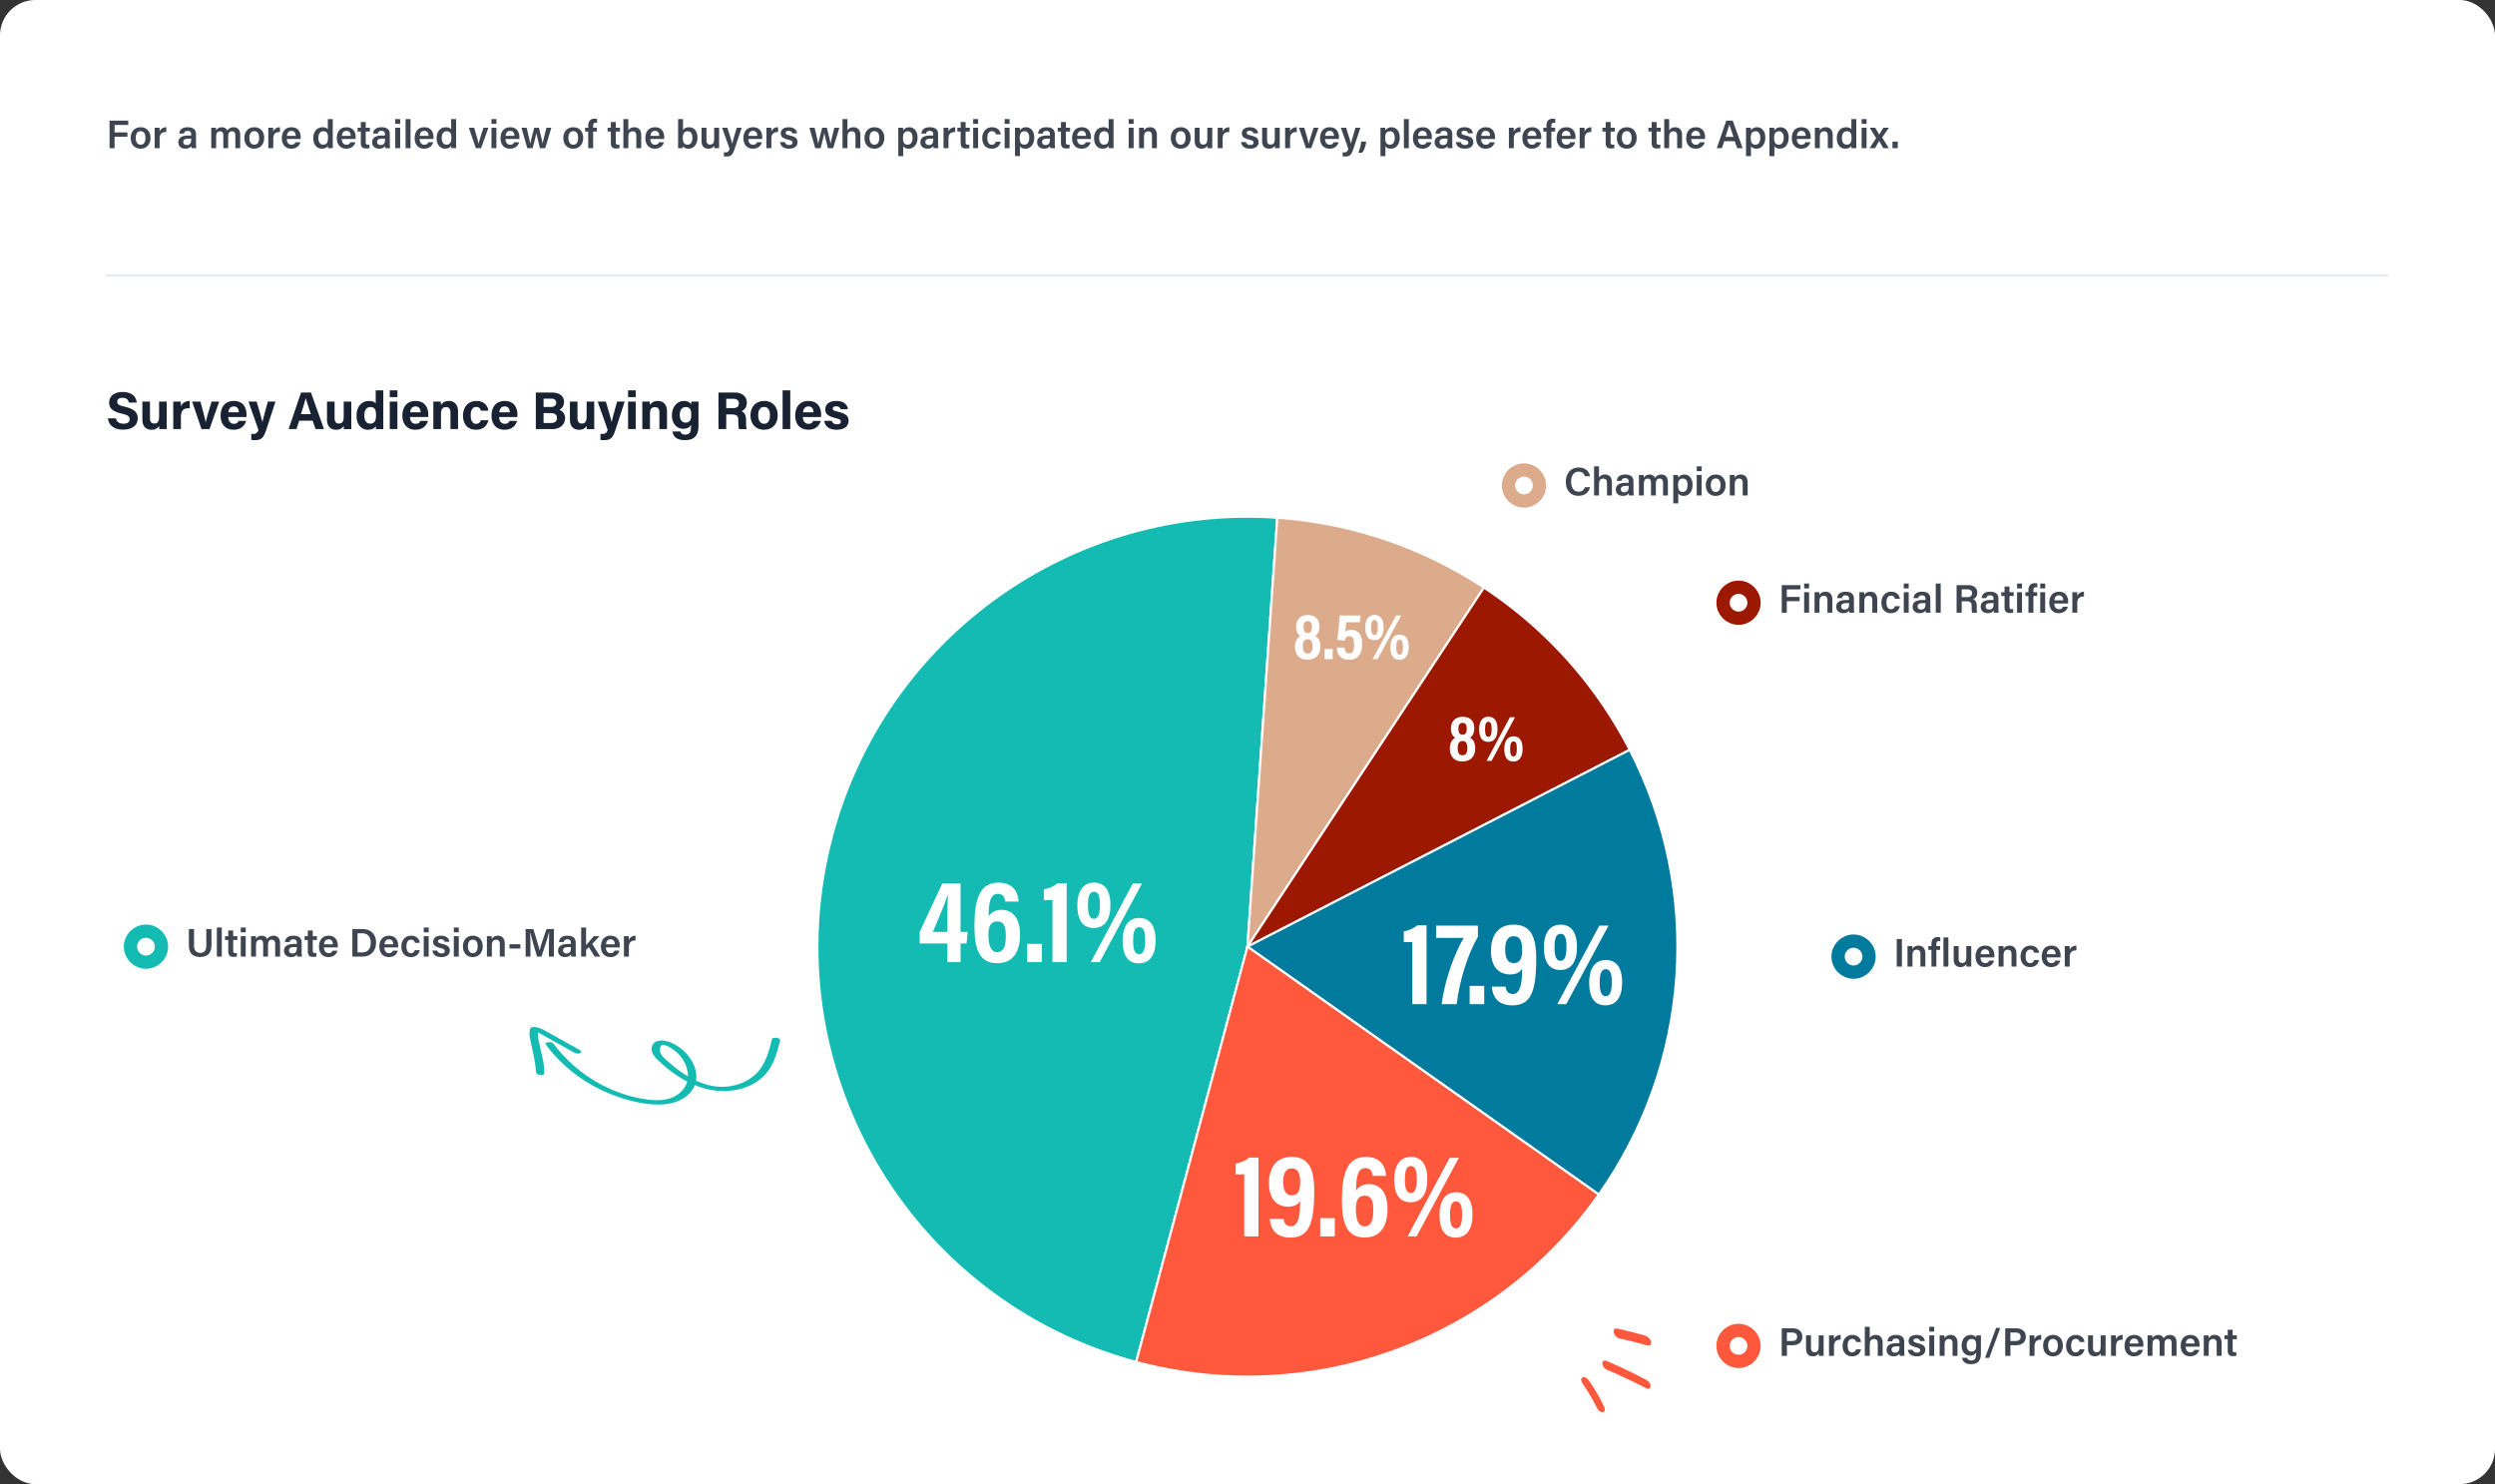 <svg width="1128" height="671" viewBox="0 0 1128 671" fill="none" xmlns="http://www.w3.org/2000/svg"><rect x="0" y="0" width="1128" height="671" fill="#333333" stroke="none"/><rect width="1128" height="671" rx="16" fill="#fff"/><path d="M49.53 67V54.544h8.46v1.944h-6.174v3.384h5.778v1.944h-5.778V67H49.53Zm14.113-9.468c2.682 0 4.41 1.926 4.41 4.824 0 2.754-1.62 4.86-4.518 4.86-2.808 0-4.446-2.052-4.446-4.824 0-2.808 1.674-4.86 4.554-4.86Zm-.09 1.782c-1.368 0-2.196 1.044-2.196 3.06 0 1.872.846 3.06 2.232 3.06 1.404 0 2.178-1.17 2.178-3.042 0-1.998-.774-3.078-2.214-3.078ZM69.931 67v-6.75c0-1.044 0-1.818-.018-2.502h2.196c.036.216.054 1.08.054 1.71.432-1.116 1.458-1.908 3.024-1.926v2.16c-1.872-.018-3.024.648-3.024 3.114V67h-2.232Zm18.684-6.336v4.068c0 .864.072 2.034.126 2.268h-2.142c-.072-.198-.126-.666-.144-1.008-.324.558-.99 1.224-2.682 1.224-2.214 0-3.15-1.458-3.15-2.88 0-2.088 1.674-3.06 4.392-3.06h1.404v-.63c0-.72-.234-1.476-1.62-1.476-1.224 0-1.476.558-1.602 1.242h-2.142c.126-1.512 1.08-2.898 3.834-2.88 2.412.018 3.726.972 3.726 3.132Zm-2.178 2.286v-.27H85.23c-1.638 0-2.358.486-2.358 1.53 0 .756.504 1.368 1.494 1.368 1.836 0 2.07-1.26 2.07-2.628Zm9.07 4.05v-6.876c0-.792 0-1.602-.018-2.376h2.142c.036.234.072.81.09 1.206.45-.738 1.224-1.422 2.61-1.422 1.314 0 2.106.684 2.448 1.494.522-.792 1.35-1.494 2.88-1.494 1.584 0 2.934.954 2.934 3.402V67h-2.196v-5.796c0-.918-.324-1.854-1.512-1.854-1.224 0-1.728.864-1.728 2.358V67h-2.196v-5.724c0-1.026-.27-1.908-1.476-1.908s-1.764.828-1.764 2.484V67h-2.214Zm19.517-9.468c2.682 0 4.41 1.926 4.41 4.824 0 2.754-1.62 4.86-4.518 4.86-2.808 0-4.446-2.052-4.446-4.824 0-2.808 1.674-4.86 4.554-4.86Zm-.09 1.782c-1.368 0-2.196 1.044-2.196 3.06 0 1.872.846 3.06 2.232 3.06 1.404 0 2.178-1.17 2.178-3.042 0-1.998-.774-3.078-2.214-3.078ZM121.312 67v-6.75c0-1.044 0-1.818-.018-2.502h2.196c.036.216.054 1.08.054 1.71.432-1.116 1.458-1.908 3.024-1.926v2.16c-1.872-.018-3.024.648-3.024 3.114V67h-2.232Zm14.6-4.158h-6.246c0 1.386.702 2.592 2.088 2.592 1.188 0 1.566-.54 1.818-1.134h2.25c-.342 1.152-1.35 2.916-4.14 2.916-2.988 0-4.266-2.304-4.266-4.716 0-2.862 1.458-4.968 4.374-4.968 3.114 0 4.158 2.322 4.158 4.518 0 .306 0 .522-.036.792Zm-6.192-1.422h3.978c-.018-1.242-.558-2.25-1.926-2.25-1.368 0-1.926.936-2.052 2.25Zm18.486-7.578h2.232v10.584c0 .864 0 1.71.018 2.574h-2.16c-.036-.27-.09-.828-.09-1.08-.45.81-1.296 1.296-2.736 1.296-2.34 0-3.834-1.89-3.834-4.752s1.584-4.932 4.194-4.932c1.422 0 2.142.54 2.376.99v-4.68Zm-4.266 8.55c0 1.944.828 3.006 2.16 3.006 1.89 0 2.178-1.512 2.178-3.078 0-1.746-.288-2.97-2.106-2.97-1.44 0-2.232 1.134-2.232 3.042Zm16.827.45h-6.246c0 1.386.702 2.592 2.088 2.592 1.188 0 1.566-.54 1.818-1.134h2.25c-.342 1.152-1.35 2.916-4.14 2.916-2.988 0-4.266-2.304-4.266-4.716 0-2.862 1.458-4.968 4.374-4.968 3.114 0 4.158 2.322 4.158 4.518 0 .306 0 .522-.036.792Zm-6.192-1.422h3.978c-.018-1.242-.558-2.25-1.926-2.25-1.368 0-1.926.936-2.052 2.25Zm7.073-1.962v-1.71h1.476v-2.574h2.232v2.574h1.89v1.71h-1.89v4.86c0 .774.216 1.098 1.008 1.098.18 0 .45 0 .666-.036v1.566c-.468.162-1.116.18-1.62.18-1.674 0-2.286-.9-2.286-2.484v-5.184h-1.476Zm14.576 1.206v4.068c0 .864.072 2.034.126 2.268h-2.142c-.072-.198-.126-.666-.144-1.008-.324.558-.99 1.224-2.682 1.224-2.214 0-3.15-1.458-3.15-2.88 0-2.088 1.674-3.06 4.392-3.06h1.404v-.63c0-.72-.234-1.476-1.62-1.476-1.224 0-1.476.558-1.602 1.242h-2.142c.126-1.512 1.08-2.898 3.834-2.88 2.412.018 3.726.972 3.726 3.132Zm-2.178 2.286v-.27h-1.206c-1.638 0-2.358.486-2.358 1.53 0 .756.504 1.368 1.494 1.368 1.836 0 2.07-1.26 2.07-2.628Zm4.641 4.05v-9.252h2.232V67h-2.232Zm2.232-10.98h-2.232v-2.178h2.232v2.178ZM185.595 67h-2.232V53.842h2.232V67Zm10.363-4.158h-6.246c0 1.386.702 2.592 2.088 2.592 1.188 0 1.566-.54 1.818-1.134h2.25c-.342 1.152-1.35 2.916-4.14 2.916-2.988 0-4.266-2.304-4.266-4.716 0-2.862 1.458-4.968 4.374-4.968 3.114 0 4.158 2.322 4.158 4.518 0 .306 0 .522-.036.792Zm-6.192-1.422h3.978c-.018-1.242-.558-2.25-1.926-2.25-1.368 0-1.926.936-2.052 2.25Zm14.198-7.578h2.232v10.584c0 .864 0 1.71.018 2.574h-2.16c-.036-.27-.09-.828-.09-1.08-.45.81-1.296 1.296-2.736 1.296-2.34 0-3.834-1.89-3.834-4.752s1.584-4.932 4.194-4.932c1.422 0 2.142.54 2.376.99v-4.68Zm-4.266 8.55c0 1.944.828 3.006 2.16 3.006 1.89 0 2.178-1.512 2.178-3.078 0-1.746-.288-2.97-2.106-2.97-1.44 0-2.232 1.134-2.232 3.042Zm12.257-4.644h2.412c1.008 3.348 1.8 6.12 2.016 7.254h.018c.252-1.368 1.17-4.14 2.178-7.254h2.232L217.499 67h-2.376l-3.168-9.252ZM222.193 67v-9.252h2.232V67h-2.232Zm2.232-10.98h-2.232v-2.178h2.232v2.178Zm10.364 6.822h-6.246c0 1.386.702 2.592 2.088 2.592 1.188 0 1.566-.54 1.818-1.134h2.25c-.342 1.152-1.35 2.916-4.14 2.916-2.988 0-4.266-2.304-4.266-4.716 0-2.862 1.458-4.968 4.374-4.968 3.114 0 4.158 2.322 4.158 4.518 0 .306 0 .522-.036.792Zm-6.192-1.422h3.978c-.018-1.242-.558-2.25-1.926-2.25-1.368 0-1.926.936-2.052 2.25Zm7.146-3.672h2.358c.936 3.924 1.458 6.156 1.638 7.236h.018c.18-.972.576-2.7 1.782-7.236h2.106c1.17 4.788 1.53 6.174 1.656 7.128h.018c.216-.972.522-2.358 1.728-7.128h2.232L246.489 67h-2.394c-.81-3.456-1.404-5.742-1.602-6.894h-.018c-.162 1.116-.774 3.456-1.674 6.894h-2.412l-2.646-9.252Zm23.51-.216c2.682 0 4.41 1.926 4.41 4.824 0 2.754-1.62 4.86-4.518 4.86-2.808 0-4.446-2.052-4.446-4.824 0-2.808 1.674-4.86 4.554-4.86Zm-.09 1.782c-1.368 0-2.196 1.044-2.196 3.06 0 1.872.846 3.06 2.232 3.06 1.404 0 2.178-1.17 2.178-3.042 0-1.998-.774-3.078-2.214-3.078ZM268.167 67h-2.232v-7.542h-1.404v-1.71h1.404v-.918c0-1.836.846-3.168 2.862-3.168.396 0 .9.036 1.134.108v1.8a3.196 3.196 0 0 0-.63-.072c-.828 0-1.134.378-1.134 1.494v.756h1.692v1.71h-1.692V67Zm6.526-7.542v-1.71h1.476v-2.574h2.232v2.574h1.89v1.71h-1.89v4.86c0 .774.216 1.098 1.008 1.098.18 0 .45 0 .666-.036v1.566c-.468.162-1.116.18-1.62.18-1.674 0-2.286-.9-2.286-2.484v-5.184h-1.476Zm7.142-5.616h2.232v5.094c.432-.684 1.206-1.404 2.736-1.404 1.638 0 3.096.954 3.096 3.546V67h-2.214v-5.58c0-1.332-.504-2.052-1.674-2.052-1.512 0-1.944 1.08-1.944 2.664V67h-2.232V53.842Zm18.432 9h-6.246c0 1.386.702 2.592 2.088 2.592 1.188 0 1.566-.54 1.818-1.134h2.25c-.342 1.152-1.35 2.916-4.14 2.916-2.988 0-4.266-2.304-4.266-4.716 0-2.862 1.458-4.968 4.374-4.968 3.114 0 4.158 2.322 4.158 4.518 0 .306 0 .522-.036.792Zm-6.192-1.422h3.978c-.018-1.242-.558-2.25-1.926-2.25-1.368 0-1.926.936-2.052 2.25Zm12.493 2.52V53.842h2.232v5.004c.396-.666 1.188-1.314 2.754-1.314 2.448 0 3.78 2.016 3.78 4.662 0 2.718-1.386 5.022-4.032 5.022-1.404 0-2.07-.468-2.52-1.206 0 .36-.054.756-.09.99h-2.142c.018-1.008.018-2.034.018-3.06Zm6.48-1.692c0-1.692-.684-2.898-2.142-2.898-1.62 0-2.214 1.08-2.214 3.06 0 1.692.522 3.006 2.178 3.006 1.404 0 2.178-1.26 2.178-3.168Zm12.057-4.5V64.3c0 .9 0 1.962.018 2.7h-2.178c-.036-.252-.054-.774-.072-1.17-.522.954-1.368 1.386-2.628 1.386-1.782 0-3.078-1.026-3.078-3.42v-6.048h2.232v5.598c0 1.08.324 2.016 1.584 2.016 1.35 0 1.89-.738 1.89-2.718v-4.896h2.232Zm1.353 0h2.394c1.152 3.618 1.98 6.318 2.16 7.218h.018c.234-.972.81-3.06 2.052-7.218h2.232l-3.186 9.576c-.9 2.682-1.62 3.438-3.726 3.438-.252 0-.72-.018-1.134-.072v-1.836c.198.018.468.036.702.036 1.008 0 1.476-.378 1.89-1.584l-3.402-9.558Zm18.124 5.094h-6.246c0 1.386.702 2.592 2.088 2.592 1.188 0 1.566-.54 1.818-1.134h2.25c-.342 1.152-1.35 2.916-4.14 2.916-2.988 0-4.266-2.304-4.266-4.716 0-2.862 1.458-4.968 4.374-4.968 3.114 0 4.158 2.322 4.158 4.518 0 .306 0 .522-.036.792Zm-6.192-1.422h3.978c-.018-1.242-.558-2.25-1.926-2.25-1.368 0-1.926.936-2.052 2.25Zm8.115 5.58v-6.75c0-1.044 0-1.818-.018-2.502h2.196c.036.216.054 1.08.054 1.71.432-1.116 1.458-1.908 3.024-1.926v2.16c-1.872-.018-3.024.648-3.024 3.114V67h-2.232Zm6.154-2.736h2.196c.216.828.864 1.296 1.926 1.296 1.08 0 1.494-.414 1.494-1.062 0-.702-.414-.99-1.872-1.35-2.898-.702-3.402-1.602-3.402-2.88 0-1.35.954-2.736 3.6-2.736 2.664 0 3.636 1.476 3.726 2.754h-2.142c-.09-.432-.396-1.152-1.674-1.152-1.008 0-1.314.468-1.314.954 0 .522.324.792 1.89 1.17 2.988.684 3.474 1.71 3.474 3.078 0 1.548-1.206 2.88-3.852 2.88-2.682 0-3.834-1.314-4.05-2.952Zm13.267-6.516h2.358c.936 3.924 1.458 6.156 1.638 7.236h.018c.18-.972.576-2.7 1.782-7.236h2.106c1.17 4.788 1.53 6.174 1.656 7.128h.018c.216-.972.522-2.358 1.728-7.128h2.232L376.672 67h-2.394c-.81-3.456-1.404-5.742-1.602-6.894h-.018c-.162 1.116-.774 3.456-1.674 6.894h-2.412l-2.646-9.252Zm14.98-3.906h2.232v5.094c.432-.684 1.206-1.404 2.736-1.404 1.638 0 3.096.954 3.096 3.546V67h-2.214v-5.58c0-1.332-.504-2.052-1.674-2.052-1.512 0-1.944 1.08-1.944 2.664V67h-2.232V53.842Zm14.489 3.69c2.682 0 4.41 1.926 4.41 4.824 0 2.754-1.62 4.86-4.518 4.86-2.808 0-4.446-2.052-4.446-4.824 0-2.808 1.674-4.86 4.554-4.86Zm-.09 1.782c-1.368 0-2.196 1.044-2.196 3.06 0 1.872.846 3.06 2.232 3.06 1.404 0 2.178-1.17 2.178-3.042 0-1.998-.774-3.078-2.214-3.078Zm13.04 11.268h-2.232V59.98c0-.738 0-1.494-.018-2.232h2.16c.036.27.09.828.09 1.26.432-.774 1.296-1.476 2.79-1.476 2.106 0 3.69 1.764 3.69 4.608 0 3.276-1.782 5.076-4.032 5.076-1.368 0-2.088-.54-2.448-1.152v4.518Zm4.212-8.352c0-1.782-.756-2.88-2.106-2.88-1.602 0-2.214 1.026-2.214 3.024 0 1.908.54 3.042 2.106 3.042 1.458 0 2.214-1.17 2.214-3.186Zm11.554-1.566v4.068c0 .864.072 2.034.126 2.268h-2.142c-.072-.198-.126-.666-.144-1.008-.324.558-.99 1.224-2.682 1.224-2.214 0-3.15-1.458-3.15-2.88 0-2.088 1.674-3.06 4.392-3.06h1.404v-.63c0-.72-.234-1.476-1.62-1.476-1.224 0-1.476.558-1.602 1.242h-2.142c.126-1.512 1.08-2.898 3.834-2.88 2.412.018 3.726.972 3.726 3.132Zm-2.178 2.286v-.27h-1.206c-1.638 0-2.358.486-2.358 1.53 0 .756.504 1.368 1.494 1.368 1.836 0 2.07-1.26 2.07-2.628Zm4.641 4.05v-6.75c0-1.044 0-1.818-.018-2.502h2.196c.036.216.054 1.08.054 1.71.432-1.116 1.458-1.908 3.024-1.926v2.16c-1.872-.018-3.024.648-3.024 3.114V67h-2.232Zm6.269-7.542v-1.71h1.476v-2.574h2.232v2.574h1.89v1.71h-1.89v4.86c0 .774.216 1.098 1.008 1.098.18 0 .45 0 .666-.036v1.566c-.468.162-1.116.18-1.62.18-1.674 0-2.286-.9-2.286-2.484v-5.184h-1.476ZM439.968 67v-9.252h2.232V67h-2.232Zm2.232-10.98h-2.232v-2.178h2.232v2.178Zm8.006 8.046h2.214c-.342 1.548-1.422 3.15-4.05 3.15-2.772 0-4.284-1.944-4.284-4.788 0-2.682 1.602-4.896 4.41-4.896 2.952 0 3.852 2.124 3.924 3.222h-2.196c-.18-.828-.666-1.44-1.782-1.44-1.332 0-2.07 1.152-2.07 3.042 0 2.016.756 3.096 2.052 3.096.972 0 1.512-.558 1.782-1.386Zm4 2.934v-9.252h2.232V67h-2.232Zm2.232-10.98h-2.232v-2.178h2.232v2.178Zm4.676 14.562h-2.232V59.98c0-.738 0-1.494-.018-2.232h2.16c.036.27.09.828.09 1.26.432-.774 1.296-1.476 2.79-1.476 2.106 0 3.69 1.764 3.69 4.608 0 3.276-1.782 5.076-4.032 5.076-1.368 0-2.088-.54-2.448-1.152v4.518Zm4.212-8.352c0-1.782-.756-2.88-2.106-2.88-1.602 0-2.214 1.026-2.214 3.024 0 1.908.54 3.042 2.106 3.042 1.458 0 2.214-1.17 2.214-3.186Zm11.554-1.566v4.068c0 .864.072 2.034.126 2.268h-2.142c-.072-.198-.126-.666-.144-1.008-.324.558-.99 1.224-2.682 1.224-2.214 0-3.15-1.458-3.15-2.88 0-2.088 1.674-3.06 4.392-3.06h1.404v-.63c0-.72-.234-1.476-1.62-1.476-1.224 0-1.476.558-1.602 1.242h-2.142c.126-1.512 1.08-2.898 3.834-2.88 2.412.018 3.726.972 3.726 3.132Zm-2.178 2.286v-.27h-1.206c-1.638 0-2.358.486-2.358 1.53 0 .756.504 1.368 1.494 1.368 1.836 0 2.07-1.26 2.07-2.628Zm3.493-3.492v-1.71h1.476v-2.574h2.232v2.574h1.89v1.71h-1.89v4.86c0 .774.216 1.098 1.008 1.098.18 0 .45 0 .666-.036v1.566c-.468.162-1.116.18-1.62.18-1.674 0-2.286-.9-2.286-2.484v-5.184h-1.476Zm15.01 3.384h-6.246c0 1.386.702 2.592 2.088 2.592 1.188 0 1.566-.54 1.818-1.134h2.25c-.342 1.152-1.35 2.916-4.14 2.916-2.988 0-4.266-2.304-4.266-4.716 0-2.862 1.458-4.968 4.374-4.968 3.114 0 4.158 2.322 4.158 4.518 0 .306 0 .522-.036.792Zm-6.192-1.422h3.978c-.018-1.242-.558-2.25-1.926-2.25-1.368 0-1.926.936-2.052 2.25Zm14.197-7.578h2.232v10.584c0 .864 0 1.71.018 2.574h-2.16c-.036-.27-.09-.828-.09-1.08-.45.81-1.296 1.296-2.736 1.296-2.34 0-3.834-1.89-3.834-4.752s1.584-4.932 4.194-4.932c1.422 0 2.142.54 2.376.99v-4.68Zm-4.266 8.55c0 1.944.828 3.006 2.16 3.006 1.89 0 2.178-1.512 2.178-3.078 0-1.746-.288-2.97-2.106-2.97-1.44 0-2.232 1.134-2.232 3.042ZM510.281 67v-9.252h2.232V67h-2.232Zm2.232-10.98h-2.232v-2.178h2.232v2.178ZM514.974 67v-6.93c0-.792 0-1.62-.018-2.322h2.16c.054.252.09 1.008.09 1.296.324-.648 1.08-1.512 2.754-1.512 1.818 0 3.078 1.188 3.078 3.564V67h-2.232v-5.652c0-1.152-.414-1.98-1.638-1.98-1.314 0-1.962.846-1.962 2.556V67h-2.232Zm18.902-9.468c2.682 0 4.41 1.926 4.41 4.824 0 2.754-1.62 4.86-4.518 4.86-2.808 0-4.446-2.052-4.446-4.824 0-2.808 1.674-4.86 4.554-4.86Zm-.09 1.782c-1.368 0-2.196 1.044-2.196 3.06 0 1.872.846 3.06 2.232 3.06 1.404 0 2.178-1.17 2.178-3.042 0-1.998-.774-3.078-2.214-3.078Zm14.279-1.566V64.3c0 .9 0 1.962.018 2.7h-2.178c-.036-.252-.054-.774-.072-1.17-.522.954-1.368 1.386-2.628 1.386-1.782 0-3.078-1.026-3.078-3.42v-6.048h2.232v5.598c0 1.08.324 2.016 1.584 2.016 1.35 0 1.89-.738 1.89-2.718v-4.896h2.232ZM550.517 67v-6.75c0-1.044 0-1.818-.018-2.502h2.196c.036.216.054 1.08.054 1.71.432-1.116 1.458-1.908 3.024-1.926v2.16c-1.872-.018-3.024.648-3.024 3.114V67h-2.232Zm10.584-2.736h2.196c.216.828.864 1.296 1.926 1.296 1.08 0 1.494-.414 1.494-1.062 0-.702-.414-.99-1.872-1.35-2.898-.702-3.402-1.602-3.402-2.88 0-1.35.954-2.736 3.6-2.736 2.664 0 3.636 1.476 3.726 2.754h-2.142c-.09-.432-.396-1.152-1.674-1.152-1.008 0-1.314.468-1.314.954 0 .522.324.792 1.89 1.17 2.988.684 3.474 1.71 3.474 3.078 0 1.548-1.206 2.88-3.852 2.88-2.682 0-3.834-1.314-4.05-2.952Zm17.463-6.516V64.3c0 .9 0 1.962.018 2.7h-2.178c-.036-.252-.054-.774-.072-1.17-.522.954-1.368 1.386-2.628 1.386-1.782 0-3.079-1.026-3.079-3.42v-6.048h2.233v5.598c0 1.08.324 2.016 1.584 2.016 1.35 0 1.89-.738 1.89-2.718v-4.896h2.232ZM581.015 67v-6.75c0-1.044 0-1.818-.018-2.502h2.196c.036.216.054 1.08.054 1.71.432-1.116 1.458-1.908 3.024-1.926v2.16c-1.872-.018-3.024.648-3.024 3.114V67h-2.232Zm6.25-9.252h2.412c1.008 3.348 1.8 6.12 2.016 7.254h.018c.252-1.368 1.17-4.14 2.178-7.254h2.232L592.809 67h-2.376l-3.168-9.252Zm18.035 5.094h-6.246c0 1.386.702 2.592 2.088 2.592 1.188 0 1.566-.54 1.818-1.134h2.25c-.342 1.152-1.35 2.916-4.14 2.916-2.988 0-4.266-2.304-4.266-4.716 0-2.862 1.458-4.968 4.374-4.968 3.114 0 4.158 2.322 4.158 4.518 0 .306 0 .522-.036.792Zm-6.192-1.422h3.978c-.018-1.242-.558-2.25-1.926-2.25-1.368 0-1.926.936-2.052 2.25Zm7.088-3.672h2.394c1.152 3.618 1.98 6.318 2.16 7.218h.018c.234-.972.81-3.06 2.052-7.218h2.232l-3.186 9.576c-.9 2.682-1.62 3.438-3.726 3.438-.252 0-.72-.018-1.134-.072v-1.836c.198.018.468.036.702.036 1.008 0 1.476-.378 1.89-1.584l-3.402-9.558Zm9.621 11.322h-1.764c1.008-2.25 1.206-3.816 1.314-5.058h2.286c-.18 1.728-.756 3.672-1.836 5.058Zm10.532 1.512h-2.232V59.98c0-.738 0-1.494-.018-2.232h2.16c.036.27.09.828.09 1.26.432-.774 1.296-1.476 2.79-1.476 2.106 0 3.69 1.764 3.69 4.608 0 3.276-1.782 5.076-4.032 5.076-1.368 0-2.088-.54-2.448-1.152v4.518Zm4.212-8.352c0-1.782-.756-2.88-2.106-2.88-1.602 0-2.214 1.026-2.214 3.024 0 1.908.54 3.042 2.106 3.042 1.458 0 2.214-1.17 2.214-3.186Zm6.37 4.77h-2.232V53.842h2.232V67Zm10.363-4.158h-6.246c0 1.386.702 2.592 2.088 2.592 1.188 0 1.566-.54 1.818-1.134h2.25c-.342 1.152-1.35 2.916-4.14 2.916-2.988 0-4.266-2.304-4.266-4.716 0-2.862 1.458-4.968 4.374-4.968 3.114 0 4.158 2.322 4.158 4.518 0 .306 0 .522-.036.792Zm-6.192-1.422h3.978c-.018-1.242-.558-2.25-1.926-2.25-1.368 0-1.926.936-2.052 2.25Zm15.479-.756v4.068c0 .864.072 2.034.126 2.268h-2.142c-.072-.198-.126-.666-.144-1.008-.324.558-.99 1.224-2.682 1.224-2.214 0-3.15-1.458-3.15-2.88 0-2.088 1.674-3.06 4.392-3.06h1.404v-.63c0-.72-.234-1.476-1.62-1.476-1.224 0-1.476.558-1.602 1.242h-2.142c.126-1.512 1.08-2.898 3.834-2.88 2.412.018 3.726.972 3.726 3.132Zm-2.178 2.286v-.27h-1.206c-1.638 0-2.358.486-2.358 1.53 0 .756.504 1.368 1.494 1.368 1.836 0 2.07-1.26 2.07-2.628Zm3.799 1.314h2.196c.216.828.864 1.296 1.926 1.296 1.08 0 1.494-.414 1.494-1.062 0-.702-.414-.99-1.872-1.35-2.898-.702-3.402-1.602-3.402-2.88 0-1.35.954-2.736 3.6-2.736 2.664 0 3.636 1.476 3.726 2.754h-2.142c-.09-.432-.396-1.152-1.674-1.152-1.008 0-1.314.468-1.314.954 0 .522.324.792 1.89 1.17 2.988.684 3.474 1.71 3.474 3.078 0 1.548-1.206 2.88-3.852 2.88-2.682 0-3.834-1.314-4.05-2.952Zm17.674-1.422h-6.246c0 1.386.702 2.592 2.088 2.592 1.188 0 1.566-.54 1.818-1.134h2.25c-.342 1.152-1.35 2.916-4.14 2.916-2.988 0-4.266-2.304-4.266-4.716 0-2.862 1.458-4.968 4.374-4.968 3.114 0 4.158 2.322 4.158 4.518 0 .306 0 .522-.036.792Zm-6.192-1.422h3.978c-.018-1.242-.558-2.25-1.926-2.25-1.368 0-1.926.936-2.052 2.25ZM682.177 67v-6.75c0-1.044 0-1.818-.018-2.502h2.196c.036.216.054 1.08.054 1.71.432-1.116 1.458-1.908 3.024-1.926v2.16c-1.872-.018-3.024.648-3.024 3.114V67h-2.232Zm14.6-4.158h-6.246c0 1.386.702 2.592 2.088 2.592 1.188 0 1.566-.54 1.818-1.134h2.25c-.342 1.152-1.35 2.916-4.14 2.916-2.988 0-4.266-2.304-4.266-4.716 0-2.862 1.458-4.968 4.374-4.968 3.114 0 4.158 2.322 4.158 4.518 0 .306 0 .522-.036.792Zm-6.192-1.422h3.978c-.018-1.242-.558-2.25-1.926-2.25-1.368 0-1.926.936-2.052 2.25ZM701.38 67h-2.232v-7.542h-1.404v-1.71h1.404v-.918c0-1.836.846-3.168 2.862-3.168.396 0 .9.036 1.134.108v1.8a3.196 3.196 0 0 0-.63-.072c-.828 0-1.134.378-1.134 1.494v.756h1.692v1.71h-1.692V67Zm10.883-4.158h-6.246c0 1.386.702 2.592 2.088 2.592 1.188 0 1.566-.54 1.818-1.134h2.25c-.342 1.152-1.35 2.916-4.14 2.916-2.988 0-4.266-2.304-4.266-4.716 0-2.862 1.458-4.968 4.374-4.968 3.114 0 4.158 2.322 4.158 4.518 0 .306 0 .522-.036.792Zm-6.192-1.422h3.978c-.018-1.242-.558-2.25-1.926-2.25-1.368 0-1.926.936-2.052 2.25Zm8.116 5.58v-6.75c0-1.044 0-1.818-.018-2.502h2.196c.036.216.054 1.08.054 1.71.432-1.116 1.458-1.908 3.024-1.926v2.16c-1.872-.018-3.024.648-3.024 3.114V67h-2.232Zm10.277-7.542v-1.71h1.476v-2.574h2.232v2.574h1.89v1.71h-1.89v4.86c0 .774.216 1.098 1.008 1.098.18 0 .45 0 .666-.036v1.566c-.468.162-1.116.18-1.62.18-1.674 0-2.286-.9-2.286-2.484v-5.184h-1.476Zm11.068-1.926c2.682 0 4.41 1.926 4.41 4.824 0 2.754-1.62 4.86-4.518 4.86-2.808 0-4.446-2.052-4.446-4.824 0-2.808 1.674-4.86 4.554-4.86Zm-.09 1.782c-1.368 0-2.196 1.044-2.196 3.06 0 1.872.846 3.06 2.232 3.06 1.404 0 2.178-1.17 2.178-3.042 0-1.998-.774-3.078-2.214-3.078Zm9.817.144v-1.71h1.476v-2.574h2.232v2.574h1.89v1.71h-1.89v4.86c0 .774.216 1.098 1.008 1.098.18 0 .45 0 .666-.036v1.566c-.468.162-1.116.18-1.62.18-1.674 0-2.286-.9-2.286-2.484v-5.184h-1.476Zm7.143-5.616h2.232v5.094c.432-.684 1.206-1.404 2.736-1.404 1.638 0 3.096.954 3.096 3.546V67h-2.214v-5.58c0-1.332-.504-2.052-1.674-2.052-1.512 0-1.944 1.08-1.944 2.664V67h-2.232V53.842Zm18.431 9h-6.246c0 1.386.702 2.592 2.088 2.592 1.188 0 1.566-.54 1.818-1.134h2.25c-.342 1.152-1.35 2.916-4.14 2.916-2.988 0-4.266-2.304-4.266-4.716 0-2.862 1.458-4.968 4.374-4.968 3.114 0 4.158 2.322 4.158 4.518 0 .306 0 .522-.036.792Zm-6.192-1.422h3.978c-.018-1.242-.558-2.25-1.926-2.25-1.368 0-1.926.936-2.052 2.25Zm19.621 2.412h-4.698L778.466 67h-2.304l4.302-12.456h2.916L787.862 67h-2.466l-1.134-3.168Zm-4.176-1.944h3.636c-.972-2.844-1.566-4.536-1.872-5.598h-.018c-.306 1.17-.954 3.168-1.746 5.598Zm11.532 8.694h-2.232V59.98c0-.738 0-1.494-.018-2.232h2.16c.036.27.09.828.09 1.26.432-.774 1.296-1.476 2.79-1.476 2.106 0 3.69 1.764 3.69 4.608 0 3.276-1.782 5.076-4.032 5.076-1.368 0-2.088-.54-2.448-1.152v4.518Zm4.212-8.352c0-1.782-.756-2.88-2.106-2.88-1.602 0-2.214 1.026-2.214 3.024 0 1.908.54 3.042 2.106 3.042 1.458 0 2.214-1.17 2.214-3.186Zm6.37 8.352h-2.232V59.98c0-.738 0-1.494-.018-2.232h2.16c.036.27.09.828.09 1.26.432-.774 1.296-1.476 2.79-1.476 2.106 0 3.69 1.764 3.69 4.608 0 3.276-1.782 5.076-4.032 5.076-1.368 0-2.088-.54-2.448-1.152v4.518Zm4.212-8.352c0-1.782-.756-2.88-2.106-2.88-1.602 0-2.214 1.026-2.214 3.024 0 1.908.54 3.042 2.106 3.042 1.458 0 2.214-1.17 2.214-3.186Zm12.164.612h-6.246c0 1.386.702 2.592 2.088 2.592 1.188 0 1.566-.54 1.818-1.134h2.25c-.342 1.152-1.35 2.916-4.14 2.916-2.988 0-4.266-2.304-4.266-4.716 0-2.862 1.458-4.968 4.374-4.968 3.114 0 4.158 2.322 4.158 4.518 0 .306 0 .522-.036.792Zm-6.192-1.422h3.978c-.018-1.242-.558-2.25-1.926-2.25-1.368 0-1.926.936-2.052 2.25Zm8.133 5.58v-6.93c0-.792 0-1.62-.018-2.322h2.16c.054.252.09 1.008.09 1.296.324-.648 1.08-1.512 2.754-1.512 1.818 0 3.078 1.188 3.078 3.564V67h-2.232v-5.652c0-1.152-.414-1.98-1.638-1.98-1.314 0-1.962.846-1.962 2.556V67h-2.232Zm16.488-13.158h2.232v10.584c0 .864 0 1.71.018 2.574h-2.16c-.036-.27-.09-.828-.09-1.08-.45.81-1.296 1.296-2.736 1.296-2.34 0-3.834-1.89-3.834-4.752s1.584-4.932 4.194-4.932c1.422 0 2.142.54 2.376.99v-4.68Zm-4.266 8.55c0 1.944.828 3.006 2.16 3.006 1.89 0 2.178-1.512 2.178-3.078 0-1.746-.288-2.97-2.106-2.97-1.44 0-2.232 1.134-2.232 3.042ZM841.646 67v-9.252h2.232V67h-2.232Zm2.232-10.98h-2.232v-2.178h2.232v2.178Zm1.431 1.728h2.484c1.08 1.854 1.53 2.592 1.818 3.096h.018c.342-.576.972-1.656 1.854-3.096h2.484l-3.042 4.41L853.967 67h-2.538c-.936-1.656-1.548-2.736-1.854-3.294h-.018c-.252.504-.936 1.71-1.836 3.294h-2.466l2.952-4.554-2.898-4.698ZM857.99 67h-2.394v-2.988h2.394V67Z" fill="#3F4550"/><path stroke="#E7EAEE" d="M48 124.5h1032"/><path d="M48.792 189.152h3.6c.384 1.656 1.56 2.4 3.48 2.4s2.736-.768 2.736-1.968c0-1.368-.792-1.944-3.624-2.592-4.512-1.056-5.616-2.712-5.616-4.944 0-2.88 2.16-4.824 6.072-4.824 4.392 0 6.144 2.352 6.384 4.776h-3.6c-.192-1.032-.744-2.136-2.88-2.136-1.464 0-2.328.6-2.328 1.776 0 1.152.696 1.632 3.384 2.232 4.8 1.152 5.856 2.928 5.856 5.28 0 3-2.28 5.088-6.648 5.088-4.2 0-6.432-2.064-6.816-5.088Zm26.568-7.584v8.832c0 1.176 0 2.496.024 3.6h-3.36c-.048-.336-.072-1.008-.096-1.44-.744 1.248-1.824 1.728-3.432 1.728-2.52 0-4.128-1.536-4.128-4.608v-8.112H67.8v7.416c0 1.368.432 2.496 1.92 2.496 1.56 0 2.208-.84 2.208-3.288v-6.624h3.432ZM78.335 194v-9.048c0-1.248 0-2.328-.024-3.384h3.384c.048.288.096 1.512.096 2.184.552-1.416 1.872-2.448 3.984-2.472v3.288c-2.496-.072-3.984.6-3.984 4.008V194h-3.456Zm8.543-12.432h3.72c1.176 4.224 2.16 7.896 2.4 9.384h.024c.36-2.04 1.56-5.784 2.64-9.384h3.432L94.702 194h-3.6l-4.224-12.432Zm24.52 6.96h-8.208c0 1.56.792 3.072 2.496 3.072 1.44 0 1.848-.576 2.184-1.32h3.432c-.432 1.512-1.8 4.008-5.688 4.008-4.104 0-5.88-3.048-5.88-6.312 0-3.912 1.992-6.696 6-6.696 4.248 0 5.712 3.096 5.712 6.192 0 .432 0 .696-.048 1.056Zm-8.136-2.112h4.728c-.024-1.44-.6-2.664-2.28-2.664-1.632 0-2.304 1.128-2.448 2.664Zm9.063-4.848h3.696c1.272 4.296 2.4 8.112 2.592 9.264h.024c.264-1.248 1.008-4.032 2.472-9.264h3.432l-4.176 12.792c-1.176 3.576-2.184 4.632-5.16 4.632a15.53 15.53 0 0 1-1.608-.096v-2.76c.24.024.6.048.888.048 1.272 0 1.896-.432 2.376-1.8l-4.536-12.816Zm29.01 8.616h-6.048L134.015 194h-3.528l5.616-16.536h4.488l5.88 16.536h-3.768l-1.368-3.816Zm-5.28-2.928h4.512c-1.176-3.504-1.92-5.736-2.328-7.224h-.024c-.408 1.632-1.224 4.224-2.16 7.224Zm22.77-5.688v8.832c0 1.176 0 2.496.024 3.6h-3.36c-.048-.336-.072-1.008-.096-1.44-.744 1.248-1.824 1.728-3.432 1.728-2.52 0-4.128-1.536-4.128-4.608v-8.112h3.432v7.416c0 1.368.432 2.496 1.92 2.496 1.56 0 2.208-.84 2.208-3.288v-6.624h3.432Zm11.036-5.088h3.432v14.112c0 1.128 0 2.28.024 3.408h-3.288a16.097 16.097 0 0 1-.168-1.296c-.6.984-1.68 1.584-3.528 1.584-3.144 0-5.136-2.52-5.136-6.408 0-3.816 2.112-6.6 5.64-6.6 1.8 0 2.76.648 3.024 1.2v-6Zm-5.136 11.328c0 2.424.936 3.72 2.64 3.72 2.352 0 2.64-1.968 2.64-3.744 0-2.136-.312-3.744-2.568-3.744-1.8 0-2.712 1.416-2.712 3.768ZM176.211 194v-12.432h3.456V194h-3.456Zm3.456-14.448h-3.456v-3.072h3.456v3.072Zm13.907 8.976h-8.208c0 1.56.792 3.072 2.496 3.072 1.44 0 1.848-.576 2.184-1.32h3.432c-.432 1.512-1.8 4.008-5.688 4.008-4.104 0-5.88-3.048-5.88-6.312 0-3.912 1.992-6.696 6-6.696 4.248 0 5.712 3.096 5.712 6.192 0 .432 0 .696-.048 1.056Zm-8.136-2.112h4.728c-.024-1.44-.6-2.664-2.28-2.664-1.632 0-2.304 1.128-2.448 2.664ZM195.917 194v-9.288c0-1.056 0-2.208-.024-3.144h3.336c.072.336.12 1.2.144 1.584.408-.768 1.416-1.872 3.6-1.872 2.496 0 4.104 1.704 4.104 4.824V194h-3.432v-7.512c0-1.416-.456-2.424-1.992-2.424-1.464 0-2.28.816-2.28 3.024V194h-3.456Zm21.474-4.008h3.36c-.408 2.064-1.872 4.296-5.568 4.296-3.864 0-5.856-2.664-5.856-6.408 0-3.672 2.232-6.6 6.024-6.6 4.176 0 5.352 3.024 5.4 4.416h-3.336c-.216-1.008-.792-1.704-2.136-1.704-1.584 0-2.472 1.368-2.472 3.768 0 2.664.96 3.864 2.448 3.864 1.2 0 1.824-.696 2.136-1.632Zm16.487-1.464h-8.208c0 1.56.792 3.072 2.496 3.072 1.44 0 1.848-.576 2.184-1.32h3.432c-.432 1.512-1.8 4.008-5.688 4.008-4.104 0-5.88-3.048-5.88-6.312 0-3.912 1.992-6.696 6-6.696 4.248 0 5.712 3.096 5.712 6.192 0 .432 0 .696-.048 1.056Zm-8.136-2.112h4.728c-.024-1.44-.6-2.664-2.28-2.664-1.632 0-2.304 1.128-2.448 2.664ZM242.251 194v-16.536h7.224c4.008 0 5.52 2.064 5.52 4.224 0 1.872-.984 3.072-2.112 3.576 1.128.432 2.592 1.608 2.592 3.792 0 2.832-2.232 4.944-5.736 4.944h-7.488Zm3.504-10.008h3.312c1.704 0 2.4-.768 2.4-1.944 0-1.2-.912-1.824-2.28-1.824h-3.432v3.768Zm0 2.76v4.488h3.24c1.944 0 2.808-.816 2.808-2.304 0-1.344-.864-2.184-2.832-2.184h-3.216Zm22.896-5.184v8.832c0 1.176 0 2.496.024 3.6h-3.36c-.048-.336-.072-1.008-.096-1.44-.744 1.248-1.824 1.728-3.432 1.728-2.52 0-4.128-1.536-4.128-4.608v-8.112h3.432v7.416c0 1.368.432 2.496 1.92 2.496 1.56 0 2.208-.84 2.208-3.288v-6.624h3.432Zm1.559 0h3.696c1.272 4.296 2.4 8.112 2.592 9.264h.024c.264-1.248 1.008-4.032 2.472-9.264h3.432l-4.176 12.792c-1.176 3.576-2.184 4.632-5.16 4.632a15.53 15.53 0 0 1-1.608-.096v-2.76c.24.024.6.048.888.048 1.272 0 1.896-.432 2.376-1.8l-4.536-12.816ZM283.951 194v-12.432h3.456V194h-3.456Zm3.456-14.448h-3.456v-3.072h3.456v3.072ZM290.394 194v-9.288c0-1.056 0-2.208-.024-3.144h3.336c.072.336.12 1.2.144 1.584.408-.768 1.416-1.872 3.6-1.872 2.496 0 4.104 1.704 4.104 4.824V194h-3.432v-7.512c0-1.416-.456-2.424-1.992-2.424-1.464 0-2.28.816-2.28 3.024V194h-3.456Zm25.387-8.856v7.344c0 3.984-1.464 6.504-6.168 6.504-4.536 0-5.424-2.52-5.544-3.936h3.504c.24.864.864 1.44 2.184 1.44 2.232 0 2.664-1.368 2.664-3.792v-.6c-.648 1.08-1.68 1.752-3.504 1.752-3.264 0-5.136-2.688-5.136-6.024 0-3.888 2.328-6.552 5.424-6.552 2.136 0 3.024 1.008 3.216 1.584.024-.336.12-1.08.144-1.296h3.24c0 1.128-.024 2.376-.024 3.576Zm-8.472 2.544c0 2.136 1.08 3.384 2.592 3.384 2.064 0 2.616-1.416 2.616-3.504s-.36-3.528-2.544-3.528c-1.488 0-2.664 1.152-2.664 3.648Zm23.372-.312h-2.352V194h-3.504v-16.536h7.272c3.6 0 5.544 1.968 5.544 4.536 0 2.208-1.2 3.408-2.4 3.912.816.312 2.064 1.152 2.064 4.128v.816c0 1.104 0 2.376.24 3.144h-3.408c-.288-.72-.336-1.968-.336-3.72v-.24c0-1.8-.456-2.664-3.12-2.664Zm-2.352-7.08v4.224h3c1.944 0 2.712-.744 2.712-2.112 0-1.344-.888-2.112-2.64-2.112h-3.072Zm17.238.984c3.648 0 6.024 2.592 6.024 6.48 0 3.768-2.256 6.528-6.192 6.528-3.84 0-6.096-2.76-6.096-6.456 0-3.84 2.328-6.552 6.264-6.552Zm-.144 2.712c-1.584 0-2.64 1.176-2.64 3.792 0 2.4 1.032 3.816 2.688 3.816 1.704 0 2.64-1.416 2.64-3.792 0-2.592-.96-3.816-2.688-3.816ZM357.281 194h-3.456v-17.52h3.456V194Zm13.907-5.472h-8.208c0 1.56.792 3.072 2.496 3.072 1.44 0 1.848-.576 2.184-1.32h3.432c-.432 1.512-1.8 4.008-5.688 4.008-4.104 0-5.88-3.048-5.88-6.312 0-3.912 1.992-6.696 6-6.696 4.248 0 5.712 3.096 5.712 6.192 0 .432 0 .696-.048 1.056Zm-8.136-2.112h4.728c-.024-1.44-.6-2.664-2.28-2.664-1.632 0-2.304 1.128-2.448 2.664Zm9.615 3.84h3.384c.264 1.008 1.08 1.56 2.352 1.56 1.272 0 1.728-.456 1.728-1.224 0-.792-.528-1.104-2.304-1.536-4.056-1.008-4.704-2.256-4.704-4.008 0-1.824 1.272-3.768 5.016-3.768 3.768 0 5.064 2.064 5.16 3.744h-3.264c-.12-.456-.432-1.32-2.04-1.32-1.128 0-1.512.504-1.512 1.056 0 .624.384.912 2.4 1.392 4.152.96 4.752 2.376 4.752 4.2 0 2.064-1.584 3.936-5.352 3.936-3.792 0-5.328-1.824-5.616-4.032Z" fill="#192232"/><circle cx="66" cy="428" r="7" fill="#fff" stroke="#13BBB2" stroke-width="6"/><path d="M85.386 420.044h2.34v7.452c0 2.574 1.368 3.312 2.79 3.312 1.656 0 2.754-.846 2.754-3.312v-7.452h2.34v7.326c0 4.194-2.412 5.292-5.13 5.292-2.736 0-5.094-1.17-5.094-5.22v-7.398ZM100.27 432.5h-2.231v-13.158h2.231V432.5Zm1.454-7.542v-1.71h1.476v-2.574h2.232v2.574h1.89v1.71h-1.89v4.86c0 .774.216 1.098 1.008 1.098.18 0 .45 0 .666-.036v1.566c-.468.162-1.116.18-1.62.18-1.674 0-2.286-.9-2.286-2.484v-5.184h-1.476Zm7.125 7.542v-9.252h2.232v9.252h-2.232Zm2.232-10.98h-2.232v-2.178h2.232v2.178Zm2.444 10.98v-6.876c0-.792 0-1.602-.018-2.376h2.142c.036.234.072.81.09 1.206.45-.738 1.224-1.422 2.61-1.422 1.314 0 2.106.684 2.448 1.494.522-.792 1.35-1.494 2.88-1.494 1.584 0 2.934.954 2.934 3.402v6.066h-2.196v-5.796c0-.918-.324-1.854-1.512-1.854-1.224 0-1.728.864-1.728 2.358v5.292h-2.196v-5.724c0-1.026-.27-1.908-1.476-1.908s-1.764.828-1.764 2.484v5.148h-2.214Zm22.849-6.336v4.068c0 .864.072 2.034.126 2.268h-2.142c-.072-.198-.126-.666-.144-1.008-.324.558-.99 1.224-2.682 1.224-2.214 0-3.15-1.458-3.15-2.88 0-2.088 1.674-3.06 4.392-3.06h1.404v-.63c0-.72-.234-1.476-1.62-1.476-1.224 0-1.476.558-1.602 1.242h-2.142c.126-1.512 1.08-2.898 3.834-2.88 2.412.018 3.726.972 3.726 3.132Zm-2.178 2.286v-.27h-1.206c-1.638 0-2.358.486-2.358 1.53 0 .756.504 1.368 1.494 1.368 1.836 0 2.07-1.26 2.07-2.628Zm3.493-3.492v-1.71h1.476v-2.574h2.232v2.574h1.89v1.71h-1.89v4.86c0 .774.216 1.098 1.008 1.098.18 0 .45 0 .666-.036v1.566c-.468.162-1.116.18-1.62.18-1.674 0-2.286-.9-2.286-2.484v-5.184h-1.476Zm15.01 3.384h-6.246c0 1.386.702 2.592 2.088 2.592 1.188 0 1.566-.54 1.818-1.134h2.25c-.342 1.152-1.35 2.916-4.14 2.916-2.988 0-4.266-2.304-4.266-4.716 0-2.862 1.458-4.968 4.374-4.968 3.114 0 4.158 2.322 4.158 4.518 0 .306 0 .522-.036.792Zm-6.192-1.422h3.978c-.018-1.242-.558-2.25-1.926-2.25-1.368 0-1.926.936-2.052 2.25Zm12.798 5.58v-12.456h4.77c3.582 0 5.958 2.394 5.958 6.084 0 3.654-2.304 6.372-6.048 6.372h-4.68Zm2.34-10.548v8.64h2.232c2.574 0 3.744-1.89 3.744-4.446 0-2.178-1.098-4.194-3.744-4.194h-2.232Zm18.353 6.39h-6.246c0 1.386.702 2.592 2.088 2.592 1.188 0 1.566-.54 1.818-1.134h2.25c-.342 1.152-1.35 2.916-4.14 2.916-2.988 0-4.266-2.304-4.266-4.716 0-2.862 1.458-4.968 4.374-4.968 3.114 0 4.158 2.322 4.158 4.518 0 .306 0 .522-.036.792Zm-6.192-1.422h3.978c-.018-1.242-.558-2.25-1.926-2.25-1.368 0-1.926.936-2.052 2.25Zm13.765 2.646h2.214c-.342 1.548-1.422 3.15-4.05 3.15-2.772 0-4.284-1.944-4.284-4.788 0-2.682 1.602-4.896 4.41-4.896 2.952 0 3.852 2.124 3.924 3.222h-2.196c-.18-.828-.666-1.44-1.782-1.44-1.332 0-2.07 1.152-2.07 3.042 0 2.016.756 3.096 2.052 3.096.972 0 1.512-.558 1.782-1.386Zm4.001 2.934v-9.252h2.232v9.252h-2.232Zm2.232-10.98h-2.232v-2.178h2.232v2.178Zm1.672 8.244h2.196c.216.828.864 1.296 1.926 1.296 1.08 0 1.494-.414 1.494-1.062 0-.702-.414-.99-1.872-1.35-2.898-.702-3.402-1.602-3.402-2.88 0-1.35.954-2.736 3.6-2.736 2.664 0 3.636 1.476 3.726 2.754h-2.142c-.09-.432-.396-1.152-1.674-1.152-1.008 0-1.314.468-1.314.954 0 .522.324.792 1.89 1.17 2.988.684 3.474 1.71 3.474 3.078 0 1.548-1.206 2.88-3.852 2.88-2.682 0-3.834-1.314-4.05-2.952Zm9.701 2.736v-9.252h2.232v9.252h-2.232Zm2.232-10.98h-2.232v-2.178h2.232v2.178Zm6.422 1.512c2.682 0 4.41 1.926 4.41 4.824 0 2.754-1.62 4.86-4.518 4.86-2.808 0-4.446-2.052-4.446-4.824 0-2.808 1.674-4.86 4.554-4.86Zm-.09 1.782c-1.368 0-2.196 1.044-2.196 3.06 0 1.872.846 3.06 2.232 3.06 1.404 0 2.178-1.17 2.178-3.042 0-1.998-.774-3.078-2.214-3.078Zm6.396 7.686v-6.93c0-.792 0-1.62-.018-2.322h2.16c.054.252.09 1.008.09 1.296.324-.648 1.08-1.512 2.754-1.512 1.818 0 3.078 1.188 3.078 3.564v5.904h-2.232v-5.652c0-1.152-.414-1.98-1.638-1.98-1.314 0-1.962.846-1.962 2.556v5.076h-2.232Zm10.207-5.616h4.914v1.98h-4.914v-1.98Zm17.819 5.616v-4.896c0-2.178.036-4.554.09-5.922h-.09c-.558 2.358-2.07 6.912-3.348 10.818h-2.016c-.954-3.33-2.52-8.496-3.078-10.854h-.072c.108 1.458.162 4.086.162 6.228v4.626h-2.16v-12.456h3.474c1.134 3.474 2.448 7.866 2.826 9.63h.036c.288-1.494 1.89-6.228 3.078-9.63h3.348V432.5h-2.25Zm12.12-6.336v4.068c0 .864.072 2.034.126 2.268h-2.142c-.072-.198-.126-.666-.144-1.008-.324.558-.99 1.224-2.682 1.224-2.214 0-3.15-1.458-3.15-2.88 0-2.088 1.674-3.06 4.392-3.06h1.404v-.63c0-.72-.234-1.476-1.62-1.476-1.224 0-1.476.558-1.602 1.242h-2.142c.126-1.512 1.08-2.898 3.834-2.88 2.412.018 3.726.972 3.726 3.132Zm-2.178 2.286v-.27h-1.206c-1.638 0-2.358.486-2.358 1.53 0 .756.504 1.368 1.494 1.368 1.836 0 2.07-1.26 2.07-2.628Zm6.872-9.108v7.974c.72-.918 2.214-2.592 3.492-4.068h2.592l-3.312 3.528 3.636 5.724h-2.556l-2.592-4.284-1.26 1.206v3.078h-2.232v-13.158h2.232Zm15.181 9h-6.246c0 1.386.702 2.592 2.088 2.592 1.188 0 1.566-.54 1.818-1.134h2.25c-.342 1.152-1.35 2.916-4.14 2.916-2.988 0-4.266-2.304-4.266-4.716 0-2.862 1.458-4.968 4.374-4.968 3.114 0 4.158 2.322 4.158 4.518 0 .306 0 .522-.036.792Zm-6.192-1.422h3.978c-.018-1.242-.558-2.25-1.926-2.25-1.368 0-1.926.936-2.052 2.25Zm8.115 5.58v-6.75c0-1.044 0-1.818-.018-2.502h2.196c.036.216.054 1.08.054 1.71.432-1.116 1.458-1.908 3.024-1.926v2.16c-1.872-.018-3.024.648-3.024 3.114v4.194h-2.232Z" fill="#3F4550"/><g clip-path="url(#a)"><path d="M563.976 428 513.66 615.78c-103.708-27.788-165.253-134.387-137.464-238.095 24.08-89.868 108.458-150.077 201.272-143.62L563.976 428Z" fill="#13BBB2" stroke="#fff"/><path d="M434.264 435h-5.94v-8.424h-12.528v-5.292l10.206-21.816h8.262v21.87h3.24l-.54 5.238h-2.7V435Zm-5.94-13.662v-7.29c0-3.834.108-6.696.216-9.612-1.188 3.78-4.644 11.88-6.804 16.902h6.588Zm32.195-13.716h-6.048c-.162-1.134-.432-3.51-3.348-3.51-3.942 0-4.104 5.724-4.212 10.206 1.026-1.566 2.862-2.97 5.832-2.97 5.022 0 8.424 3.672 8.424 11.232 0 7.128-2.7 12.906-10.368 12.906-8.262 0-10.26-6.912-10.26-16.902 0-12.042 2.376-19.548 10.908-19.548 7.236 0 8.91 5.184 9.072 8.586Zm-9.666 22.842c2.754 0 3.888-2.646 3.888-7.182 0-4.914-1.08-6.696-3.942-6.696-2.808 0-3.942 2.106-3.942 5.886 0 4.806 1.08 7.992 3.996 7.992ZM471.006 435h-6.588v-8.262h6.588V435Zm11.243 0h-6.426v-28.134c-.864.108-2.862.162-3.888.054v-4.86c2.538-.378 4.914-1.566 6.048-2.7h4.266V435Zm12.333-35.964c4.482 0 7.452 3.024 7.452 10.152 0 6.696-2.646 10.314-7.506 10.368-4.644 0-7.452-3.078-7.452-10.26 0-6.804 2.97-10.26 7.506-10.26Zm0 4.158c-1.782 0-2.7 1.674-2.7 6.048 0 4.266.81 6.156 2.7 6.156 1.836 0 2.7-1.998 2.7-6.21 0-4.266-.756-5.994-2.7-5.994ZM497.174 435h-4.05l19.008-35.532h4.158L497.174 435Zm17.82-19.98c4.536 0 7.452 3.024 7.452 10.098 0 6.696-2.592 10.368-7.506 10.422-4.644 0-7.398-3.078-7.398-10.26 0-6.804 2.916-10.26 7.452-10.26Zm0 4.158c-1.782 0-2.7 1.674-2.7 6.048 0 4.212.81 6.156 2.7 6.156 1.89 0 2.754-1.998 2.754-6.21 0-4.266-.756-5.994-2.754-5.994Z" fill="#fff"/><path d="m563.977 428.001 13.492-193.936a194.407 194.407 0 0 1 93.432 31.577L563.977 428.001Z" fill="#DCAB8B" stroke="#fff"/><path d="m563.975 428.001 106.923-162.359a194.4 194.4 0 0 1 65.914 73.361l-172.837 88.998Z" fill="#9D1801" stroke="#fff"/><path d="m563.972 428 172.837-88.997c33.159 64.395 27.768 141.885-13.988 201.069L563.972 428Z" fill="#007A9D" stroke="#fff"/><path d="m563.973 428 158.848 112.073c-46.969 66.572-130.466 96.794-209.164 75.707L563.973 428Z" fill="#FF583D" stroke="#fff"/><path d="M591.07 298.27c-3.6 0-5.61-2.22-5.61-5.97 0-2.82 1.44-4.23 2.43-4.74-1.17-.78-1.92-2.01-1.92-4.14 0-3.21 1.89-5.37 5.37-5.37 3.12 0 5.19 1.77 5.19 5.1 0 2.52-.96 3.81-1.98 4.38 1.23.57 2.4 1.89 2.4 4.83 0 3.51-1.98 5.91-5.88 5.91Zm.18-2.79c1.47 0 2.16-1.14 2.16-3.24 0-2.31-.75-3.21-2.22-3.21-1.5 0-2.16 1.05-2.16 3.21 0 2.01.66 3.24 2.22 3.24Zm-.03-14.67c-1.32 0-1.89 1.05-1.89 2.58 0 1.92.6 2.79 1.92 2.79 1.32 0 1.89-.9 1.89-2.7 0-1.68-.54-2.67-1.92-2.67ZM602.507 298h-3.66v-4.59h3.66V298Zm12.643-19.74-.39 3.09h-6.12c-.09 1.26-.36 3.45-.45 4.35.54-.57 1.44-.93 2.82-.93 3.27 0 4.83 2.55 4.83 6.12 0 4.05-1.29 7.38-5.97 7.38-3.75 0-5.43-2.28-5.52-5.49h3.54c.09 1.29.48 2.64 2.07 2.64 1.89 0 2.22-1.74 2.22-4.05 0-2.4-.42-3.72-2.19-3.72-1.35 0-1.8.93-2.13 2.01l-3.27-.45c.36-2.4.93-8.28 1.11-10.95h9.45Zm6.256-.24c2.49 0 4.14 1.68 4.14 5.64 0 3.72-1.47 5.73-4.17 5.76-2.58 0-4.14-1.71-4.14-5.7 0-3.78 1.65-5.7 4.17-5.7Zm0 2.31c-.99 0-1.5.93-1.5 3.36 0 2.37.45 3.42 1.5 3.42 1.02 0 1.5-1.11 1.5-3.45 0-2.37-.42-3.33-1.5-3.33Zm1.44 17.67h-2.25l10.56-19.74h2.31L622.846 298Zm9.9-11.1c2.52 0 4.14 1.68 4.14 5.61 0 3.72-1.44 5.76-4.17 5.79-2.58 0-4.11-1.71-4.11-5.7 0-3.78 1.62-5.7 4.14-5.7Zm0 2.31c-.99 0-1.5.93-1.5 3.36 0 2.34.45 3.42 1.5 3.42s1.53-1.11 1.53-3.45c0-2.37-.42-3.33-1.53-3.33Zm28.324 55.06c-3.6 0-5.61-2.22-5.61-5.97 0-2.82 1.44-4.23 2.43-4.74-1.17-.78-1.92-2.01-1.92-4.14 0-3.21 1.89-5.37 5.37-5.37 3.12 0 5.19 1.77 5.19 5.1 0 2.52-.96 3.81-1.98 4.38 1.23.57 2.4 1.89 2.4 4.83 0 3.51-1.98 5.91-5.88 5.91Zm.18-2.79c1.47 0 2.16-1.14 2.16-3.24 0-2.31-.75-3.21-2.22-3.21-1.5 0-2.16 1.05-2.16 3.21 0 2.01.66 3.24 2.22 3.24Zm-.03-14.67c-1.32 0-1.89 1.05-1.89 2.58 0 1.92.6 2.79 1.92 2.79 1.32 0 1.89-.9 1.89-2.7 0-1.68-.54-2.67-1.92-2.67Zm11.677-2.79c2.49 0 4.14 1.68 4.14 5.64 0 3.72-1.47 5.73-4.17 5.76-2.58 0-4.14-1.71-4.14-5.7 0-3.78 1.65-5.7 4.17-5.7Zm0 2.31c-.99 0-1.5.93-1.5 3.36 0 2.37.45 3.42 1.5 3.42 1.02 0 1.5-1.11 1.5-3.45 0-2.37-.42-3.33-1.5-3.33Zm1.44 17.67h-2.25l10.56-19.74h2.31L674.337 344Zm9.9-11.1c2.52 0 4.14 1.68 4.14 5.61 0 3.72-1.44 5.76-4.17 5.79-2.58 0-4.11-1.71-4.11-5.7 0-3.78 1.62-5.7 4.14-5.7Zm0 2.31c-.99 0-1.5.93-1.5 3.36 0 2.34.45 3.42 1.5 3.42s1.53-1.11 1.53-3.45c0-2.37-.42-3.33-1.53-3.33ZM644.948 454h-6.426v-28.134c-.864.108-2.862.162-3.888.054v-4.86c2.538-.378 4.914-1.566 6.048-2.7h4.266V454Zm4.32-35.532h18.9v5.076c-4.59 7.938-8.208 19.278-9.612 30.456h-6.804c1.566-11.718 6.102-23.328 9.99-29.97h-12.474v-5.562ZM671.022 454h-6.588v-8.262h6.588V454Zm3.428-7.938h6.21c.216 1.35.702 3.348 3.348 3.348 4.212 0 4.104-8.1 4.158-11.502-1.134 1.998-3.132 2.646-5.454 2.646-5.13 0-8.64-3.51-8.64-10.584 0-7.29 3.456-11.934 10.206-11.934 7.128 0 10.26 4.428 10.26 15.336 0 15.66-2.754 21.168-10.908 21.168-8.748 0-9.072-7.29-9.18-8.478Zm9.882-22.788c-2.7 0-3.834 2.214-3.834 6.048 0 4.05 1.242 6.102 3.942 6.102 2.43 0 3.726-1.728 3.726-5.562 0-3.834-.594-6.588-3.834-6.588Zm21.182-5.238c4.482 0 7.452 3.024 7.452 10.152 0 6.696-2.646 10.314-7.506 10.368-4.644 0-7.452-3.078-7.452-10.26 0-6.804 2.97-10.26 7.506-10.26Zm0 4.158c-1.782 0-2.7 1.674-2.7 6.048 0 4.266.81 6.156 2.7 6.156 1.836 0 2.7-1.998 2.7-6.21 0-4.266-.756-5.994-2.7-5.994ZM708.106 454h-4.05l19.008-35.532h4.158L708.106 454Zm17.82-19.98c4.536 0 7.452 3.024 7.452 10.098 0 6.696-2.592 10.368-7.506 10.422-4.644 0-7.398-3.078-7.398-10.26 0-6.804 2.916-10.26 7.452-10.26Zm0 4.158c-1.782 0-2.7 1.674-2.7 6.048 0 4.212.81 6.156 2.7 6.156 1.89 0 2.754-1.998 2.754-6.21 0-4.266-.756-5.994-2.754-5.994ZM568.948 559h-6.426v-28.134c-.864.108-2.862.162-3.888.054v-4.86c2.538-.378 4.914-1.566 6.048-2.7h4.266V559Zm5.151-7.938h6.21c.216 1.35.702 3.348 3.348 3.348 4.212 0 4.104-8.1 4.158-11.502-1.134 1.998-3.132 2.646-5.454 2.646-5.13 0-8.64-3.51-8.64-10.584 0-7.29 3.456-11.934 10.206-11.934 7.128 0 10.26 4.428 10.26 15.336 0 15.66-2.754 21.168-10.908 21.168-8.748 0-9.072-7.29-9.18-8.478Zm9.882-22.788c-2.7 0-3.834 2.214-3.834 6.048 0 4.05 1.242 6.102 3.942 6.102 2.43 0 3.726-1.728 3.726-5.562 0-3.834-.594-6.588-3.834-6.588ZM603.459 559h-6.588v-8.262h6.588V559Zm23.197-27.378h-6.048c-.162-1.134-.432-3.51-3.348-3.51-3.942 0-4.104 5.724-4.212 10.206 1.026-1.566 2.862-2.97 5.832-2.97 5.022 0 8.424 3.672 8.424 11.232 0 7.128-2.7 12.906-10.368 12.906-8.262 0-10.26-6.912-10.26-16.902 0-12.042 2.376-19.548 10.908-19.548 7.236 0 8.91 5.184 9.072 8.586Zm-9.666 22.842c2.754 0 3.888-2.646 3.888-7.182 0-4.914-1.08-6.696-3.942-6.696-2.808 0-3.942 2.106-3.942 5.886 0 4.806 1.08 7.992 3.996 7.992Zm20.856-31.428c4.482 0 7.452 3.024 7.452 10.152 0 6.696-2.646 10.314-7.506 10.368-4.644 0-7.452-3.078-7.452-10.26 0-6.804 2.97-10.26 7.506-10.26Zm0 4.158c-1.782 0-2.7 1.674-2.7 6.048 0 4.266.81 6.156 2.7 6.156 1.836 0 2.7-1.998 2.7-6.21 0-4.266-.756-5.994-2.7-5.994ZM640.438 559h-4.05l19.008-35.532h4.158L640.438 559Zm17.82-19.98c4.536 0 7.452 3.024 7.452 10.098 0 6.696-2.592 10.368-7.506 10.422-4.644 0-7.398-3.078-7.398-10.26 0-6.804 2.916-10.26 7.452-10.26Zm0 4.158c-1.782 0-2.7 1.674-2.7 6.048 0 4.212.81 6.156 2.7 6.156 1.89 0 2.754-1.998 2.754-6.21 0-4.266-.756-5.994-2.754-5.994Z" fill="#fff"/></g><circle cx="689" cy="219.5" r="7" fill="#fff" stroke="#DCAB8B" stroke-width="6"/><path d="M716.522 220.274h2.34c-.522 2.25-2.214 3.888-5.22 3.888-3.87 0-5.742-2.79-5.742-6.336 0-3.402 1.908-6.462 5.85-6.462 3.168 0 4.77 1.854 5.112 3.942h-2.34c-.324-1.098-1.08-2.07-2.862-2.07-2.394 0-3.348 2.16-3.348 4.518 0 2.214.864 4.554 3.42 4.554 1.818 0 2.466-1.152 2.79-2.034Zm4.165-9.432h2.232v5.094c.432-.684 1.206-1.404 2.736-1.404 1.638 0 3.096.954 3.096 3.546V224h-2.214v-5.58c0-1.332-.504-2.052-1.674-2.052-1.512 0-1.944 1.08-1.944 2.664V224h-2.232v-13.158Zm17.822 6.822v4.068c0 .864.072 2.034.126 2.268h-2.142c-.072-.198-.126-.666-.144-1.008-.324.558-.99 1.224-2.682 1.224-2.214 0-3.15-1.458-3.15-2.88 0-2.088 1.674-3.06 4.392-3.06h1.404v-.63c0-.72-.234-1.476-1.62-1.476-1.224 0-1.476.558-1.602 1.242h-2.142c.126-1.512 1.08-2.898 3.834-2.88 2.412.018 3.726.972 3.726 3.132Zm-2.178 2.286v-.27h-1.206c-1.638 0-2.358.486-2.358 1.53 0 .756.504 1.368 1.494 1.368 1.836 0 2.07-1.26 2.07-2.628Zm4.641 4.05v-6.876c0-.792 0-1.602-.018-2.376h2.142c.036.234.072.81.09 1.206.45-.738 1.224-1.422 2.61-1.422 1.314 0 2.106.684 2.448 1.494.522-.792 1.35-1.494 2.88-1.494 1.584 0 2.934.954 2.934 3.402V224h-2.196v-5.796c0-.918-.324-1.854-1.512-1.854-1.224 0-1.728.864-1.728 2.358V224h-2.196v-5.724c0-1.026-.27-1.908-1.476-1.908s-1.764.828-1.764 2.484V224h-2.214Zm17.771 3.582h-2.232V216.98c0-.738 0-1.494-.018-2.232h2.16c.036.27.09.828.09 1.26.432-.774 1.296-1.476 2.79-1.476 2.106 0 3.69 1.764 3.69 4.608 0 3.276-1.782 5.076-4.032 5.076-1.368 0-2.088-.54-2.448-1.152v4.518Zm4.212-8.352c0-1.782-.756-2.88-2.106-2.88-1.602 0-2.214 1.026-2.214 3.024 0 1.908.54 3.042 2.106 3.042 1.458 0 2.214-1.17 2.214-3.186Zm4.138 4.77v-9.252h2.232V224h-2.232Zm2.232-10.98h-2.232v-2.178h2.232v2.178Zm6.422 1.512c2.682 0 4.41 1.926 4.41 4.824 0 2.754-1.62 4.86-4.518 4.86-2.808 0-4.446-2.052-4.446-4.824 0-2.808 1.674-4.86 4.554-4.86Zm-.09 1.782c-1.368 0-2.196 1.044-2.196 3.06 0 1.872.846 3.06 2.232 3.06 1.404 0 2.178-1.17 2.178-3.042 0-1.998-.774-3.078-2.214-3.078Zm6.396 7.686v-6.93c0-.792 0-1.62-.018-2.322h2.16c.054.252.09 1.008.09 1.296.324-.648 1.08-1.512 2.754-1.512 1.818 0 3.078 1.188 3.078 3.564V224h-2.232v-5.652c0-1.152-.414-1.98-1.638-1.98-1.314 0-1.962.846-1.962 2.556V224h-2.232Z" fill="#3F4550"/><circle cx="786" cy="272.5" r="7" fill="#fff" stroke="#9D1801" stroke-width="6"/><path d="M805.53 277v-12.456h8.46v1.944h-6.174v3.384h5.778v1.944h-5.778V277h-2.286Zm10.135 0v-9.252h2.232V277h-2.232Zm2.232-10.98h-2.232v-2.178h2.232v2.178Zm2.462 10.98v-6.93c0-.792 0-1.62-.018-2.322h2.16c.054.252.09 1.008.09 1.296.324-.648 1.08-1.512 2.754-1.512 1.818 0 3.078 1.188 3.078 3.564V277h-2.232v-5.652c0-1.152-.414-1.98-1.638-1.98-1.314 0-1.962.846-1.962 2.556V277h-2.232Zm17.804-6.336v4.068c0 .864.072 2.034.126 2.268h-2.142c-.072-.198-.126-.666-.144-1.008-.324.558-.99 1.224-2.682 1.224-2.214 0-3.15-1.458-3.15-2.88 0-2.088 1.674-3.06 4.392-3.06h1.404v-.63c0-.72-.234-1.476-1.62-1.476-1.224 0-1.476.558-1.602 1.242h-2.142c.126-1.512 1.08-2.898 3.834-2.88 2.412.018 3.726.972 3.726 3.132Zm-2.178 2.286v-.27h-1.206c-1.638 0-2.358.486-2.358 1.53 0 .756.504 1.368 1.494 1.368 1.836 0 2.07-1.26 2.07-2.628Zm4.659 4.05v-6.93c0-.792 0-1.62-.018-2.322h2.16c.054.252.09 1.008.09 1.296.324-.648 1.08-1.512 2.754-1.512 1.818 0 3.078 1.188 3.078 3.564V277h-2.232v-5.652c0-1.152-.414-1.98-1.638-1.98-1.314 0-1.962.846-1.962 2.556V277h-2.232Zm16.056-2.934h2.214c-.342 1.548-1.422 3.15-4.05 3.15-2.772 0-4.284-1.944-4.284-4.788 0-2.682 1.602-4.896 4.41-4.896 2.952 0 3.852 2.124 3.924 3.222h-2.196c-.18-.828-.666-1.44-1.782-1.44-1.332 0-2.07 1.152-2.07 3.042 0 2.016.756 3.096 2.052 3.096.972 0 1.512-.558 1.782-1.386Zm4.001 2.934v-9.252h2.232V277h-2.232Zm2.232-10.98h-2.232v-2.178h2.232v2.178Zm9.771 4.644v4.068c0 .864.072 2.034.126 2.268h-2.142c-.072-.198-.126-.666-.144-1.008-.324.558-.99 1.224-2.682 1.224-2.214 0-3.15-1.458-3.15-2.88 0-2.088 1.674-3.06 4.392-3.06h1.404v-.63c0-.72-.234-1.476-1.62-1.476-1.224 0-1.476.558-1.602 1.242h-2.142c.126-1.512 1.08-2.898 3.834-2.88 2.412.018 3.726.972 3.726 3.132Zm-2.178 2.286v-.27h-1.206c-1.638 0-2.358.486-2.358 1.53 0 .756.504 1.368 1.494 1.368 1.836 0 2.07-1.26 2.07-2.628Zm6.873 4.05h-2.232v-13.158h2.232V277Zm11.518-5.148h-2.034V277h-2.304v-12.456h5.274c2.664 0 4.086 1.458 4.086 3.402 0 1.638-.918 2.574-1.926 2.934.756.234 1.674.918 1.674 3.132v.576c0 .846 0 1.854.18 2.412h-2.232c-.216-.54-.234-1.494-.234-2.754v-.216c0-1.494-.396-2.178-2.484-2.178Zm-2.034-5.418v3.528h2.412c1.62 0 2.268-.612 2.268-1.782 0-1.116-.72-1.746-2.178-1.746h-2.502Zm16.601 4.23v4.068c0 .864.072 2.034.126 2.268h-2.142c-.072-.198-.126-.666-.144-1.008-.324.558-.99 1.224-2.682 1.224-2.214 0-3.15-1.458-3.15-2.88 0-2.088 1.674-3.06 4.392-3.06h1.404v-.63c0-.72-.234-1.476-1.62-1.476-1.224 0-1.476.558-1.602 1.242h-2.142c.126-1.512 1.08-2.898 3.834-2.88 2.412.018 3.726.972 3.726 3.132Zm-2.178 2.286v-.27H900.1c-1.638 0-2.358.486-2.358 1.53 0 .756.504 1.368 1.494 1.368 1.836 0 2.07-1.26 2.07-2.628Zm3.492-3.492v-1.71h1.476v-2.574h2.232v2.574h1.89v1.71h-1.89v4.86c0 .774.216 1.098 1.008 1.098.18 0 .45 0 .666-.036v1.566c-.468.162-1.116.18-1.62.18-1.674 0-2.286-.9-2.286-2.484v-5.184h-1.476Zm7.125 7.542v-9.252h2.232V277h-2.232Zm2.232-10.98h-2.232v-2.178h2.232v2.178Zm5.158 10.98h-2.232v-7.542h-1.404v-1.71h1.404v-.918c0-1.836.846-3.168 2.862-3.168.396 0 .9.036 1.134.108v1.8a3.196 3.196 0 0 0-.63-.072c-.828 0-1.134.378-1.134 1.494v.756h1.692v1.71h-1.692V277Zm3.087 0v-9.252h2.232V277H922.4Zm2.232-10.98H922.4v-2.178h2.232v2.178Zm10.364 6.822h-6.246c0 1.386.702 2.592 2.088 2.592 1.188 0 1.566-.54 1.818-1.134h2.25c-.342 1.152-1.35 2.916-4.14 2.916-2.988 0-4.266-2.304-4.266-4.716 0-2.862 1.458-4.968 4.374-4.968 3.114 0 4.158 2.322 4.158 4.518 0 .306 0 .522-.036.792Zm-6.192-1.422h3.978c-.018-1.242-.558-2.25-1.926-2.25-1.368 0-1.926.936-2.052 2.25Zm8.115 5.58v-6.75c0-1.044 0-1.818-.018-2.502h2.196c.036.216.054 1.08.054 1.71.432-1.116 1.458-1.908 3.024-1.926v2.16c-1.872-.018-3.024.648-3.024 3.114V277h-2.232Z" fill="#3F4550"/><circle cx="838" cy="432.5" r="7" fill="#fff" stroke="#007A9D" stroke-width="6"/><path d="M857.53 424.544h2.34V437h-2.34v-12.456ZM862.392 437v-6.93c0-.792 0-1.62-.018-2.322h2.16c.054.252.09 1.008.09 1.296.324-.648 1.08-1.512 2.754-1.512 1.818 0 3.078 1.188 3.078 3.564V437h-2.232v-5.652c0-1.152-.414-1.98-1.638-1.98-1.314 0-1.962.846-1.962 2.556V437h-2.232Zm13.05 0h-2.232v-7.542h-1.404v-1.71h1.404v-.918c0-1.836.846-3.168 2.862-3.168.396 0 .9.036 1.134.108v1.8a3.196 3.196 0 0 0-.63-.072c-.828 0-1.134.378-1.134 1.494v.756h1.692v1.71h-1.692V437Zm5.424 0h-2.232v-13.158h2.232V437Zm10.346-9.252v6.552c0 .9 0 1.962.018 2.7h-2.178c-.036-.252-.054-.774-.072-1.17-.522.954-1.368 1.386-2.628 1.386-1.782 0-3.078-1.026-3.078-3.42v-6.048h2.232v5.598c0 1.08.324 2.016 1.584 2.016 1.35 0 1.89-.738 1.89-2.718v-4.896h2.232Zm10.424 5.094h-6.246c0 1.386.702 2.592 2.088 2.592 1.188 0 1.566-.54 1.818-1.134h2.25c-.342 1.152-1.35 2.916-4.14 2.916-2.988 0-4.266-2.304-4.266-4.716 0-2.862 1.458-4.968 4.374-4.968 3.114 0 4.158 2.322 4.158 4.518 0 .306 0 .522-.036.792Zm-6.192-1.422h3.978c-.018-1.242-.558-2.25-1.926-2.25-1.368 0-1.926.936-2.052 2.25Zm8.134 5.58v-6.93c0-.792 0-1.62-.018-2.322h2.16c.054.252.09 1.008.09 1.296.324-.648 1.08-1.512 2.754-1.512 1.818 0 3.078 1.188 3.078 3.564V437h-2.232v-5.652c0-1.152-.414-1.98-1.638-1.98-1.314 0-1.962.846-1.962 2.556V437h-2.232Zm16.056-2.934h2.214c-.342 1.548-1.422 3.15-4.05 3.15-2.772 0-4.284-1.944-4.284-4.788 0-2.682 1.602-4.896 4.41-4.896 2.952 0 3.852 2.124 3.924 3.222h-2.196c-.18-.828-.666-1.44-1.782-1.44-1.332 0-2.07 1.152-2.07 3.042 0 2.016.756 3.096 2.052 3.096.972 0 1.512-.558 1.782-1.386Zm11.938-1.224h-6.246c0 1.386.702 2.592 2.088 2.592 1.188 0 1.566-.54 1.818-1.134h2.25c-.342 1.152-1.35 2.916-4.14 2.916-2.988 0-4.266-2.304-4.266-4.716 0-2.862 1.458-4.968 4.374-4.968 3.114 0 4.158 2.322 4.158 4.518 0 .306 0 .522-.036.792Zm-6.192-1.422h3.978c-.018-1.242-.558-2.25-1.926-2.25-1.368 0-1.926.936-2.052 2.25Zm8.115 5.58v-6.75c0-1.044 0-1.818-.018-2.502h2.196c.036.216.054 1.08.054 1.71.432-1.116 1.458-1.908 3.024-1.926v2.16c-1.872-.018-3.024.648-3.024 3.114V437h-2.232Z" fill="#3F4550"/><circle cx="786" cy="608.5" r="7" fill="#fff" stroke="#FF583D" stroke-width="6"/><path d="M805.53 613v-12.456h5.004c2.574 0 4.32 1.44 4.32 3.78 0 2.61-1.944 3.87-4.392 3.87h-2.592V613h-2.34Zm2.34-10.566v3.87h2.34c1.404 0 2.286-.594 2.286-1.926 0-1.368-.972-1.944-2.214-1.944h-2.412Zm16.594 1.314v6.552c0 .9 0 1.962.018 2.7h-2.178c-.036-.252-.054-.774-.072-1.17-.522.954-1.368 1.386-2.628 1.386-1.782 0-3.078-1.026-3.078-3.42v-6.048h2.232v5.598c0 1.08.324 2.016 1.584 2.016 1.35 0 1.89-.738 1.89-2.718v-4.896h2.232Zm2.451 9.252v-6.75c0-1.044 0-1.818-.018-2.502h2.196c.036.216.054 1.08.054 1.71.432-1.116 1.458-1.908 3.024-1.926v2.16c-1.872-.018-3.024.648-3.024 3.114V613h-2.232Zm12.242-2.934h2.214c-.342 1.548-1.422 3.15-4.05 3.15-2.772 0-4.284-1.944-4.284-4.788 0-2.682 1.602-4.896 4.41-4.896 2.952 0 3.852 2.124 3.924 3.222h-2.196c-.18-.828-.666-1.44-1.782-1.44-1.332 0-2.07 1.152-2.07 3.042 0 2.016.756 3.096 2.052 3.096.972 0 1.512-.558 1.782-1.386Zm3.93-10.224h2.232v5.094c.432-.684 1.206-1.404 2.736-1.404 1.638 0 3.096.954 3.096 3.546V613h-2.214v-5.58c0-1.332-.504-2.052-1.674-2.052-1.512 0-1.944 1.08-1.944 2.664V613h-2.232v-13.158Zm17.823 6.822v4.068c0 .864.072 2.034.126 2.268h-2.142c-.072-.198-.126-.666-.144-1.008-.324.558-.99 1.224-2.682 1.224-2.214 0-3.15-1.458-3.15-2.88 0-2.088 1.674-3.06 4.392-3.06h1.404v-.63c0-.72-.234-1.476-1.62-1.476-1.224 0-1.476.558-1.602 1.242h-2.142c.126-1.512 1.08-2.898 3.834-2.88 2.412.018 3.726.972 3.726 3.132Zm-2.178 2.286v-.27h-1.206c-1.638 0-2.358.486-2.358 1.53 0 .756.504 1.368 1.494 1.368 1.836 0 2.07-1.26 2.07-2.628Zm3.798 1.314h2.196c.216.828.864 1.296 1.926 1.296 1.08 0 1.494-.414 1.494-1.062 0-.702-.414-.99-1.872-1.35-2.898-.702-3.402-1.602-3.402-2.88 0-1.35.954-2.736 3.6-2.736 2.664 0 3.636 1.476 3.726 2.754h-2.142c-.09-.432-.396-1.152-1.674-1.152-1.008 0-1.314.468-1.314.954 0 .522.324.792 1.89 1.17 2.988.684 3.474 1.71 3.474 3.078 0 1.548-1.206 2.88-3.852 2.88-2.682 0-3.834-1.314-4.05-2.952Zm9.702 2.736v-9.252h2.232V613h-2.232Zm2.232-10.98h-2.232v-2.178h2.232v2.178Zm2.462 10.98v-6.93c0-.792 0-1.62-.018-2.322h2.16c.054.252.09 1.008.09 1.296.324-.648 1.08-1.512 2.754-1.512 1.818 0 3.078 1.188 3.078 3.564V613h-2.232v-5.652c0-1.152-.414-1.98-1.638-1.98-1.314 0-1.962.846-1.962 2.556V613h-2.232Zm18.647-6.588v5.562c0 2.97-1.152 4.788-4.482 4.788-3.186 0-3.924-1.782-4.032-2.898h2.268c.216.756.81 1.224 1.854 1.224 1.818 0 2.196-1.116 2.196-3.042v-.54c-.486.882-1.278 1.404-2.7 1.404-2.376 0-3.834-1.944-3.834-4.518 0-2.934 1.746-4.86 4.032-4.86 1.656 0 2.34.774 2.502 1.26.018-.306.072-.882.09-1.044h2.124c-.018.72-.018 1.764-.018 2.664Zm-6.426 1.89c0 1.71.882 2.79 2.142 2.79 1.692 0 2.16-1.17 2.16-2.88 0-1.746-.36-2.862-2.106-2.862-1.314 0-2.196 1.044-2.196 2.952Zm10.205 5.616h-1.908l5.004-13.554h1.89l-4.986 13.554Zm7.217-.918v-12.456h5.004c2.574 0 4.32 1.44 4.32 3.78 0 2.61-1.944 3.87-4.392 3.87h-2.592V613h-2.34Zm2.34-10.566v3.87h2.34c1.404 0 2.286-.594 2.286-1.926 0-1.368-.972-1.944-2.214-1.944h-2.412ZM917.583 613v-6.75c0-1.044 0-1.818-.018-2.502h2.196c.036.216.054 1.08.054 1.71.432-1.116 1.458-1.908 3.024-1.926v2.16c-1.872-.018-3.024.648-3.024 3.114V613h-2.232Zm10.658-9.468c2.682 0 4.41 1.926 4.41 4.824 0 2.754-1.62 4.86-4.518 4.86-2.808 0-4.446-2.052-4.446-4.824 0-2.808 1.674-4.86 4.554-4.86Zm-.09 1.782c-1.368 0-2.196 1.044-2.196 3.06 0 1.872.846 3.06 2.232 3.06 1.404 0 2.178-1.17 2.178-3.042 0-1.998-.774-3.078-2.214-3.078Zm12.045 4.752h2.214c-.342 1.548-1.422 3.15-4.05 3.15-2.772 0-4.284-1.944-4.284-4.788 0-2.682 1.602-4.896 4.41-4.896 2.952 0 3.852 2.124 3.924 3.222h-2.196c-.18-.828-.666-1.44-1.782-1.44-1.332 0-2.07 1.152-2.07 3.042 0 2.016.756 3.096 2.052 3.096.972 0 1.512-.558 1.782-1.386Zm11.762-6.318v6.552c0 .9 0 1.962.018 2.7h-2.178c-.036-.252-.054-.774-.072-1.17-.522.954-1.368 1.386-2.628 1.386-1.782 0-3.078-1.026-3.078-3.42v-6.048h2.232v5.598c0 1.08.324 2.016 1.584 2.016 1.35 0 1.89-.738 1.89-2.718v-4.896h2.232ZM954.41 613v-6.75c0-1.044 0-1.818-.018-2.502h2.196c.036.216.054 1.08.054 1.71.432-1.116 1.458-1.908 3.024-1.926v2.16c-1.872-.018-3.024.648-3.024 3.114V613h-2.232Zm14.599-4.158h-6.246c0 1.386.702 2.592 2.088 2.592 1.188 0 1.566-.54 1.818-1.134h2.25c-.342 1.152-1.35 2.916-4.14 2.916-2.988 0-4.266-2.304-4.266-4.716 0-2.862 1.458-4.968 4.374-4.968 3.114 0 4.158 2.322 4.158 4.518 0 .306 0 .522-.036.792Zm-6.192-1.422h3.978c-.018-1.242-.558-2.25-1.926-2.25-1.368 0-1.926.936-2.052 2.25Zm8.116 5.58v-6.876c0-.792 0-1.602-.018-2.376h2.142c.036.234.072.81.09 1.206.45-.738 1.224-1.422 2.61-1.422 1.314 0 2.106.684 2.448 1.494.522-.792 1.35-1.494 2.88-1.494 1.584 0 2.934.954 2.934 3.402V613h-2.196v-5.796c0-.918-.324-1.854-1.512-1.854-1.224 0-1.728.864-1.728 2.358V613h-2.196v-5.724c0-1.026-.27-1.908-1.476-1.908s-1.764.828-1.764 2.484V613h-2.214Zm23.459-4.158h-6.246c0 1.386.702 2.592 2.088 2.592 1.188 0 1.566-.54 1.818-1.134h2.25c-.342 1.152-1.35 2.916-4.14 2.916-2.988 0-4.266-2.304-4.266-4.716 0-2.862 1.458-4.968 4.374-4.968 3.114 0 4.158 2.322 4.158 4.518 0 .306 0 .522-.036.792Zm-6.192-1.422h3.978c-.018-1.242-.558-2.25-1.926-2.25-1.368 0-1.926.936-2.052 2.25Zm8.134 5.58v-6.93c0-.792 0-1.62-.018-2.322h2.16c.054.252.09 1.008.09 1.296.324-.648 1.08-1.512 2.754-1.512 1.82 0 3.08 1.188 3.08 3.564V613h-2.23v-5.652c0-1.152-.42-1.98-1.64-1.98-1.316 0-1.964.846-1.964 2.556V613h-2.232Zm9.346-7.542v-1.71h1.48v-2.574h2.23v2.574h1.89v1.71h-1.89v4.86c0 .774.21 1.098 1.01 1.098.18 0 .45 0 .66-.036v1.566c-.47.162-1.11.18-1.62.18-1.67 0-2.28-.9-2.28-2.484v-5.184h-1.48Z" fill="#3F4550"/><g clip-path="url(#b)" fill="#13BBB2"><path d="M352.678 470.402c-1.494 6.211-3.276 12.528-8.241 16.911-4.441 3.913-10.364 5.72-16.196 5.963-6.351.261-12.68-1.625-18.229-4.639-2.855-1.55-5.54-3.377-8.074-5.407a74.448 74.448 0 0 1-3.661-3.165c-1.183-1.092-2.386-2.198-3.127-3.644-.628-1.239-.751-2.76-.109-4.012.677-1.327 2.135-1.893 3.556-1.969 3.21-.171 6.566 1.583 9.065 3.477 4.842 3.656 8.76 10.382 6.499 16.536-2.26 6.155-9.247 8.727-15.404 8.912-6.157.185-13.148-1.337-19.21-3.415-11.505-3.939-21.996-10.853-29.928-20.1a55.747 55.747 0 0 1-2.806-3.542c-1.026-1.394 2.657-1.445 3.383-.492 6.427 8.486 14.724 15.367 24.378 19.902 4.765 2.236 9.808 3.917 14.982 4.867 5.581 1.032 11.9 1.675 16.826-1.732 2.214-1.532 3.933-3.799 4.454-6.475.522-2.677-.117-5.671-1.427-8.168-1.311-2.498-3.243-4.522-5.529-6.036-.979-.648-2.046-1.216-3.161-1.601-.515-.175-.988-.356-1.469-.033-.572.379-.811 1.097-.882 1.75-.28 2.7 2.703 4.79 4.501 6.363 2.163 1.891 4.451 3.642 6.873 5.192 4.442 2.84 9.511 5.03 14.823 5.442 5.57.434 11.376-1.103 15.793-4.554 5.289-4.123 7.111-10.612 8.639-16.836.32-1.293 3.96-.686 3.675.523l.008-.001-.002-.017Z"/><path d="m259.456 475.817-9.321-5.212-4.49-2.507c-1.249-.695-2.611-1.73-4.074-1.852l1.924-.437c-.695 1.391-.233 3.162.04 4.603.313 1.63.696 3.252 1.071 4.874.749 3.255 1.608 6.681 1.418 10.05-.075 1.271-3.587.772-3.674-.524-.241-3.642-.92-7.117-1.741-10.663-.397-1.744-.804-3.486-1.073-5.263-.221-1.447-.301-2.761.365-4.105.284-.564 1.443-.476 1.924-.437 1.81.15 3.39.946 4.954 1.824 1.724.964 3.448 1.928 5.18 2.891l10.354 5.792c.711.399.46 1.091-.19 1.338-.869.327-1.9.055-2.677-.38l.01.008Z"/></g><g clip-path="url(#c)" fill="#FF583D"><path d="M732.141 605.137c2.214.48 4.42.986 6.607 1.548 1.057.265 2.101.547 3.146.828 1.137.319 2.314.79 3.572.827 1.059.028 1.081-1.3.962-1.742-.259-.966-.919-1.837-1.937-2.388-1.018-.55-2.369-.812-3.558-1.142a165.625 165.625 0 0 0-9.858-2.398c-1.36-.296-1.695 1.029-1.492 1.785.283 1.059 1.145 2.375 2.558 2.682Zm-5.695 14.112c6.102 2.606 12.048 5.428 17.855 8.4.341.171.921.314 1.356.098.435-.216.562-.724.57-1.063.025-1.129-.842-2.219-1.918-2.804-5.751-3.074-11.72-5.915-17.862-8.548-.372-.162-.946-.345-1.424-.105-.478.241-.601.76-.591 1.107.033 1.101.808 2.402 1.998 2.919l.016-.004Zm-10.935 6.323a82.497 82.497 0 0 1 3.534 5.527l.371.649c.281.498-.093-.162.179.301.285.51.569 1.02.839 1.534.519.959 1.023 1.921 1.512 2.888.403.765 1.307 2.119 2.648 1.972 1.34-.147.974-1.696.73-2.241-1.912-4.19-4.319-8.21-6.993-12.059-.408-.602-1.653-1.939-2.826-1.351-1.172.589-.395 2.202.003 2.769l.003.011Z"/></g><defs><clipPath id="a"><path fill="#fff" transform="rotate(-180 379.5 311.5)" d="M0 0h390v390H0z"/></clipPath><clipPath id="b"><path fill="#fff" transform="scale(-1 1) rotate(6.945 -3891.167 -2661.176)" d="M0 0h112.172v41.868H0z"/></clipPath><clipPath id="c"><path fill="#fff" transform="rotate(75 -17.118 783.251)" d="M0 0h35v35H0z"/></clipPath></defs></svg>
